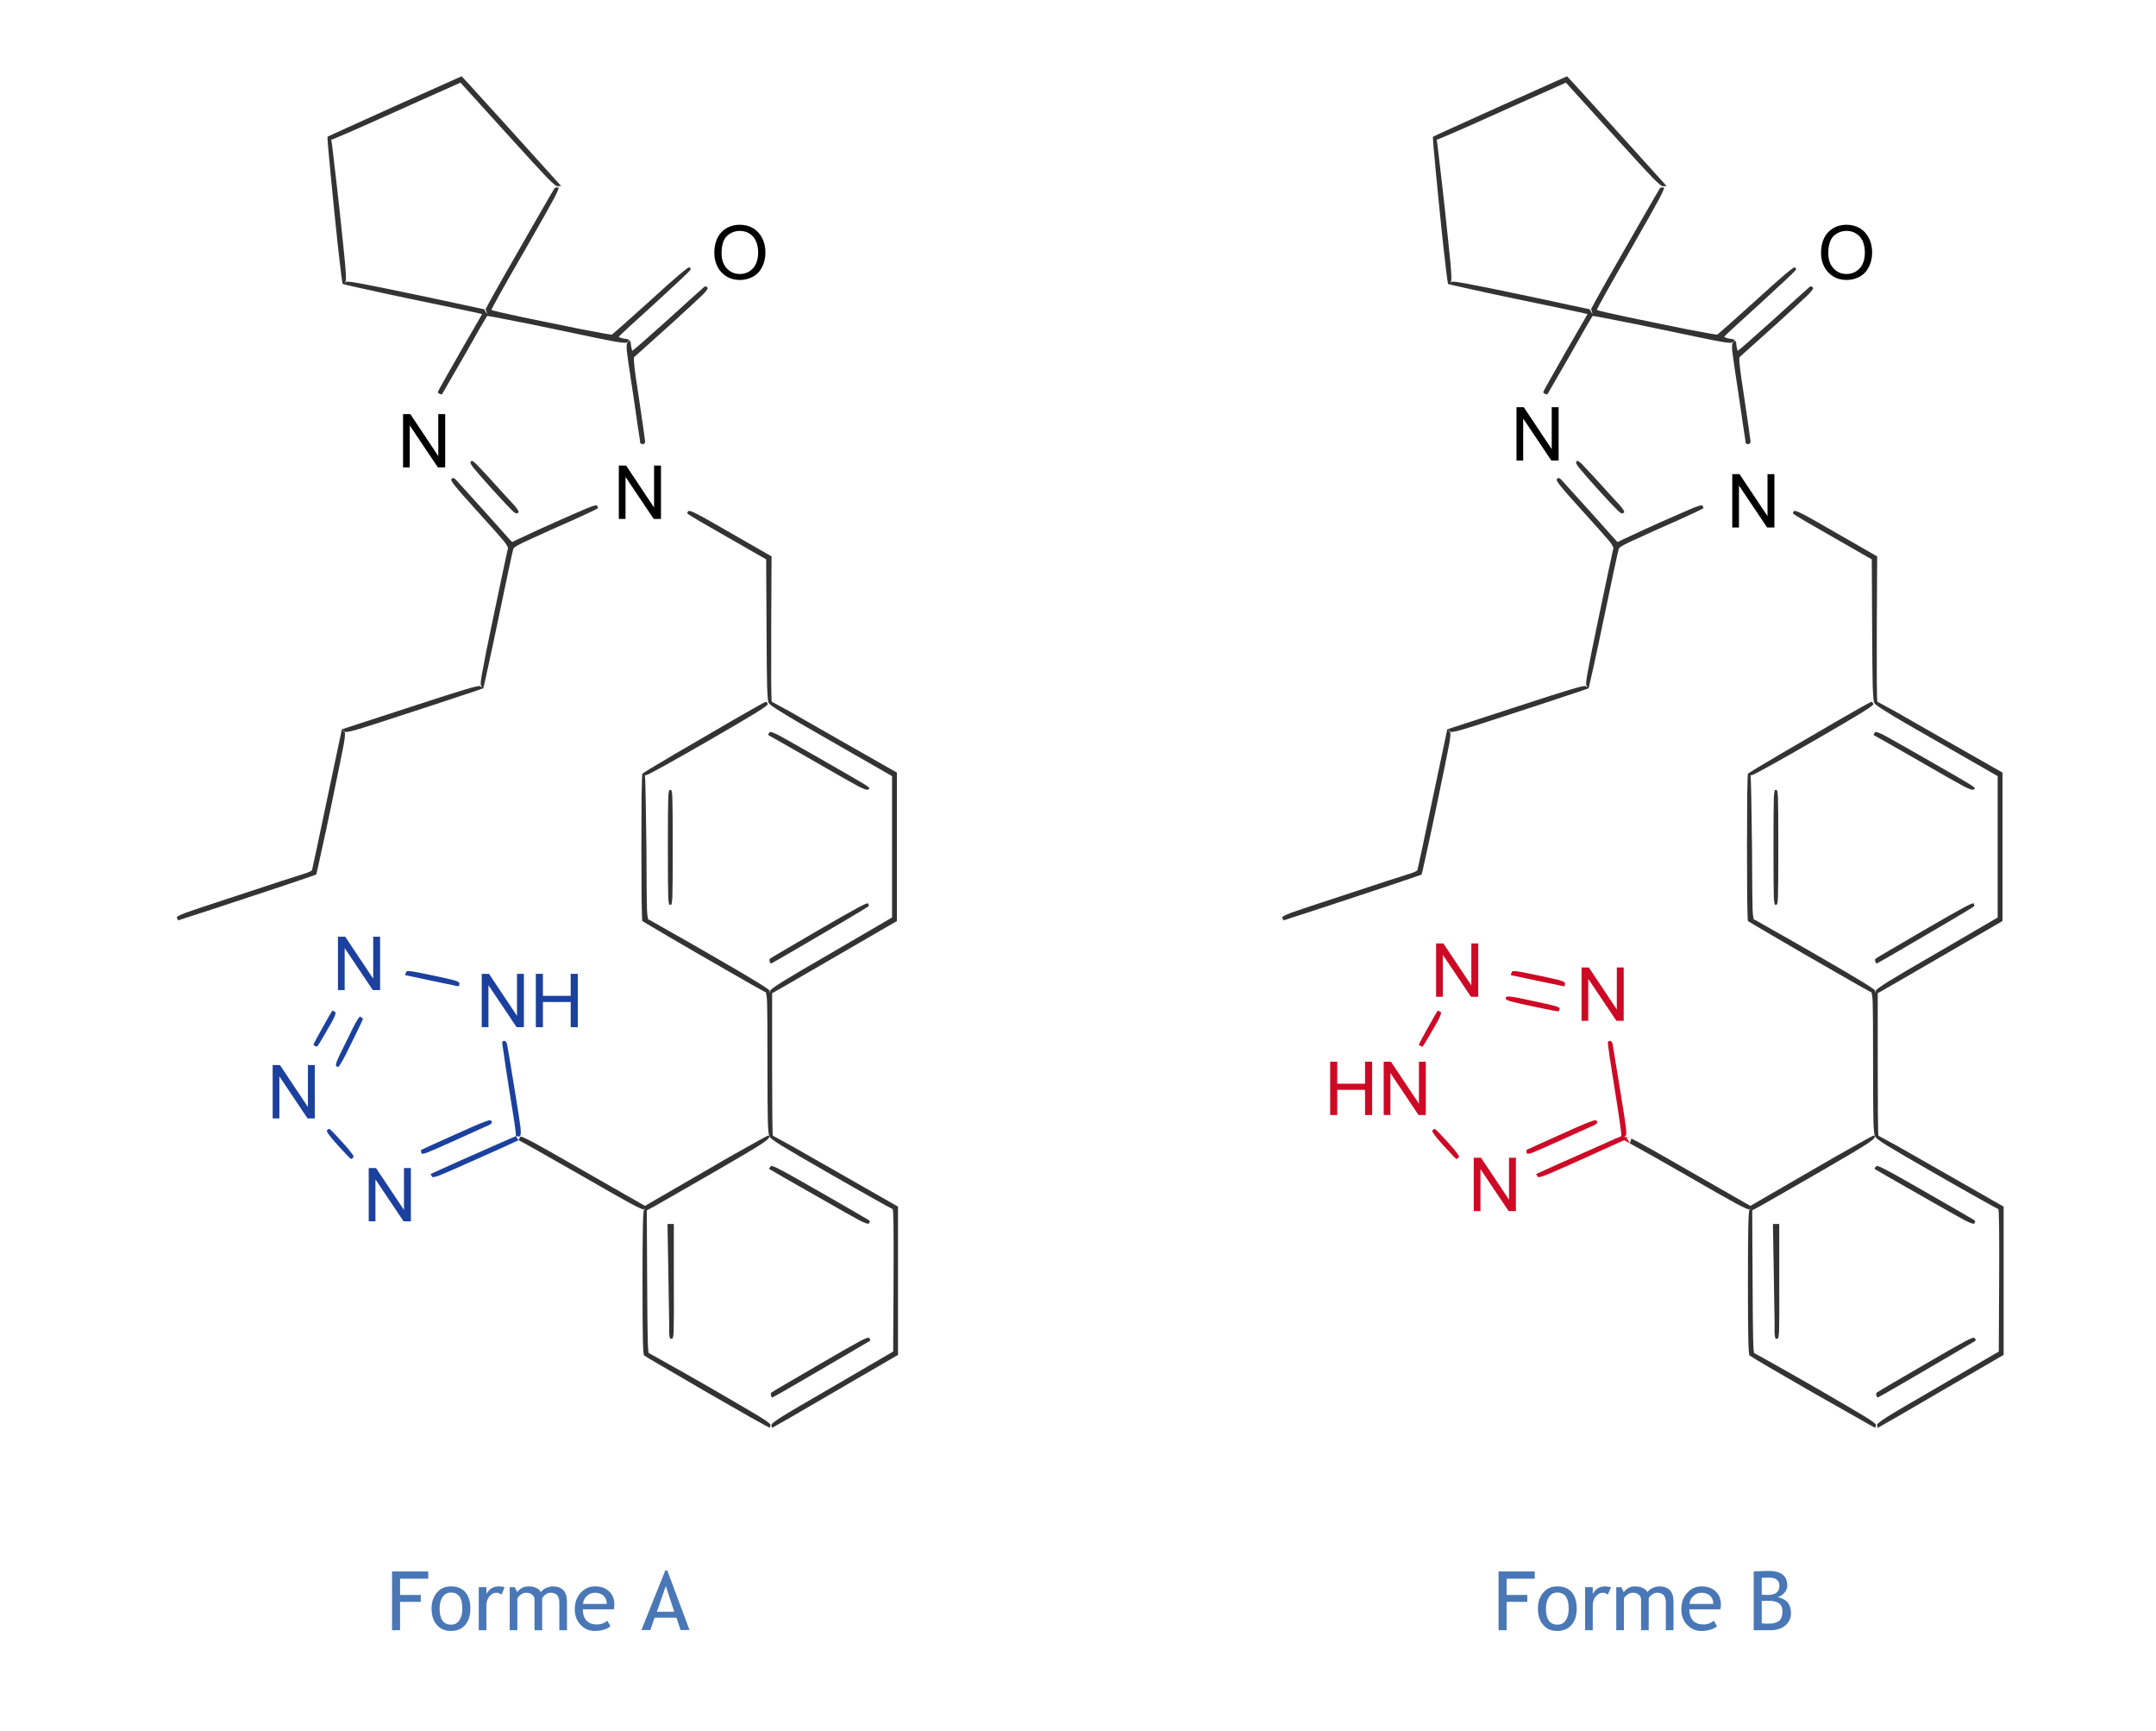 <?xml version="1.0" encoding="UTF-8" standalone="no"?>
<svg
   xmlns:dc="http://purl.org/dc/elements/1.1/"
   xmlns:cc="http://creativecommons.org/ns#"
   xmlns:rdf="http://www.w3.org/1999/02/22-rdf-syntax-ns#"
   xmlns:svg="http://www.w3.org/2000/svg"
   xmlns="http://www.w3.org/2000/svg"
   xmlns:xlink="http://www.w3.org/1999/xlink"
   xmlns:sodipodi="http://sodipodi.sourceforge.net/DTD/sodipodi-0.dtd"
   xmlns:inkscape="http://www.inkscape.org/namespaces/inkscape"
   height="464"
   width="578"
   version="1.1"
   id="svg227"
   sodipodi:docname="CG6_08.svg"
   inkscape:version="1.0.1 (3bc2e813f5, 2020-09-07)">
  <sodipodi:namedview
     pagecolor="#ffffff"
     bordercolor="#666666"
     borderopacity="1"
     objecttolerance="10"
     gridtolerance="10"
     guidetolerance="10"
     inkscape:pageopacity="0"
     inkscape:pageshadow="2"
     inkscape:window-width="2560"
     inkscape:window-height="1370"
     id="namedview229"
     showgrid="false"
     inkscape:zoom="1.7801724"
     inkscape:cx="71.324454"
     inkscape:cy="232"
     inkscape:window-x="1920"
     inkscape:window-y="0"
     inkscape:window-maximized="1"
     inkscape:current-layer="svg227"
     inkscape:document-rotation="0"
     inkscape:pagecheckerboard="true" />
  <path
     d="m 437,306.5 q -1.55,-0.85 -1.6,-0.85 -0.2,0.1 -3.45,1.55 -3.25,1.5 -8.05,3.65 -7.55,3.4 -9.6,4.2 -2.1,0.8 -2.1,0.3 -0.4,-0.55 -0.35,-0.65 0.5,-0.25 5.95,-2.7 5.5,-2.45 10.95,-4.85 5.45,-2.45 5.95,-2.6 0.05,-0.15 -0.45,-3.7 -0.5,-3.5 -1.35,-8.8 -0.85,-5.3 -1.4,-8.9 -0.5,-3.6 -0.45,-3.85 0.75,-0.75 1.25,0.45 0.1,0.45 0.65,3.95 0.6,3.55 1.4,8.55 1.3,7.9 1.55,10.05 0.25,2.2 -0.15,2.2 -0.75,0.55 0.15,0.2 l 1.1,1.8"
     fill="#ce0925"
     fill-rule="evenodd"
     stroke="none"
     id="path1270" />
  <path
     d="m 435.9,304.7 1.1,1.8"
     fill="none"
     stroke="#000000"
     stroke-linecap="round"
     stroke-linejoin="round"
     stroke-opacity="0"
     stroke-width="1"
     id="path1272" />
  <path
     d="m 437.35,305.2 q 2.65,1.25 15.55,8.7 l 16.35,9.35 16.4,-9.5 q 6.95,-4.05 11.65,-6.65 4.7,-2.65 5,-2.7 1.1,0.3 -1.5,2.05 -2.6,1.75 -12.5,7.45 -6.05,3.5 -10.7,6.15 -4.65,2.65 -5.7,3.25 l -2.15,1.15 0.1,19.1 q 0.05,11.55 0.15,15.5 0.1,3.95 0.35,3.7 0.35,0.15 5.05,2.8 4.65,2.6 11.45,6.5 9.95,5.75 13.15,7.7 3.15,1.95 2.9,2.25 -0.05,0.7 -0.25,0.7 -0.3,-0.1 -5,-2.8 -4.75,-2.65 -11.75,-6.65 -6.95,-4.05 -11.75,-6.8 -4.75,-2.8 -5.1,-3.1 -0.25,0 -0.35,-4.25 -0.1,-4.3 -0.1,-15.25 0,-10.95 0.1,-15.25 0.1,-4.3 0.35,-4.35 0.5,-0.55 -0.1,-0.1 -0.1,0.3 -3.75,-1.65 -3.6,-1.95 -13.2,-7.5 -10.45,-6 -15.05,-8.5 l 0.4,-1.3"
     fill="#333333"
     fill-rule="evenodd"
     stroke="none"
     id="path1264" />
  <path
     d="m 436.95,306.5 0.4,-1.3"
     fill="none"
     stroke="#000000"
     stroke-linecap="round"
     stroke-linejoin="round"
     stroke-opacity="0"
     stroke-width="1"
     id="path1266" />
  <path
     d="m 435.9,304.7 q 0.2,-0.1 1.45,0.5 l -1.45,-0.5"
     fill="#333333"
     fill-rule="evenodd"
     stroke="none"
     id="path1258" />
  <path
     d="m 437.35,305.2 -1.45,-0.5"
     fill="none"
     stroke="#000000"
     stroke-linecap="round"
     stroke-linejoin="round"
     stroke-opacity="0"
     stroke-width="1"
     id="path1260" />
  <path
     d="m 435.9,304.5 v 0.4 -0.4"
     fill="#333333"
     fill-rule="evenodd"
     stroke="none"
     id="use8" />
  <path
     d="m 503.25,382.05 q -0.35,-0.3 2.7,-2.25 3.1,-1.95 13.6,-8 l 16.3,-9.5 0.1,-19.1 q 0.1,-19.25 -0.25,-19.1 -0.3,-0.1 -4.95,-2.7 -4.65,-2.6 -11.45,-6.5 -10.3,-5.9 -13.45,-7.85 -3.15,-1.95 -3.15,-2.45 -0.35,-0.35 -0.45,-4.05 -0.1,-3.75 -0.1,-15.65 0,-13.15 -0.1,-16.25 -0.15,-3.05 -0.6,-2.75 -2.15,-1.15 -9.95,-5.65 -7.8,-4.45 -15.05,-8.7 -7.25,-4.25 -7.85,-4.65 -0.1,-0.35 -0.2,-5.95 -0.05,-5.6 -0.05,-13.8 0,-8.2 0.05,-13.8 0.1,-5.6 0.2,-5.95 0.7,-0.55 8.5,-5.15 7.85,-4.6 15.7,-9.15 7.9,-4.55 8.85,-4.95 0.4,-0.05 0.55,0.55 0.3,0.25 -2.95,2.25 -3.2,2 -12.9,7.6 -6.75,3.9 -11.45,6.5 -4.7,2.6 -5.15,2.7 -0.65,0.05 -0.45,0.35 0.1,0.35 0.2,5.75 0.1,5.45 0.2,13.45 0.05,13.55 0.15,16.55 0.15,3.05 0.6,2.7 0.5,0.25 5.1,2.9 4.65,2.6 11.3,6.45 16.55,9.5 15.85,9.7 l 0.15,0.65 0.05,-0.65 q -0.15,-0.3 3.35,-2.5 3.55,-2.2 13,-7.65 l 16.3,-9.5 V 227 208.05 l -16.3,-9.35 q -9.95,-5.65 -13.35,-7.8 -3.45,-2.1 -3.45,-2.55 -0.25,-0.3 -0.4,-4.45 -0.1,-4.15 -0.15,-15.25 l -0.1,-18.7 -10.3,-5.9 q -4.4,-2.5 -7.4,-4.25 -3,-1.8 -3.25,-2 -0.4,-0.35 0.1,-0.75 0.1,-0.4 2.35,0.75 2.25,1.15 9.05,5.1 l 10.9,6.25 -0.1,19.5 q 0,8.25 0,13.75 0.05,5.5 0.15,5.7 0.25,0.1 5.05,2.75 4.75,2.7 11.8,6.75 l 16.7,9.5 v 19.9 19.9 l -12.5,7.25 q -5.35,3.1 -10.1,5.85 -4.7,2.75 -6.65,3.85 l -4.2,2.4 v 19.15 q 0,8.1 0.05,13.45 0.05,5.4 0.15,5.6 0.25,0.1 5.05,2.75 4.75,2.7 11.85,6.75 l 16.65,9.5 v 19.9 19.85 l -16.7,9.7 q -7.05,4.1 -11.85,6.9 -4.8,2.75 -5.1,2.9 -0.25,0.05 -0.25,-0.65"
     fill="#333333"
     fill-rule="evenodd"
     stroke="none"
     id="use10" />
  <path
     d="m 503.05,374.1 q -0.15,-0.5 0.1,-0.8 0.25,-0.2 3.9,-2.35 3.7,-2.15 9.1,-5.3 8.05,-4.7 10.6,-6.05 2.55,-1.35 2.6,-0.9 0.5,0.45 0.2,0.75 -0.65,0.4 -6.9,4.05 -6.25,3.65 -12.5,7.3 -6.2,3.6 -6.8,3.85 -0.1,-0.05 -0.3,-0.55"
     fill="#333333"
     fill-rule="evenodd"
     stroke="none"
     id="use12" />
  <path
     d="m 475.75,354.85 q 0,-1.8 -0.1,-6.15 -0.05,-4.35 -0.15,-9.2 l -0.2,-11.4 h 0.85 0.85 v 15.35 q 0.05,10.9 -0.05,13.35 -0.1,2.45 -0.55,2 -0.8,0.85 -0.65,-3.95"
     fill="#333333"
     fill-rule="evenodd"
     stroke="none"
     id="use14" />
  <path
     d="m 515.8,320.95 q -5.55,-3.15 -9.3,-5.3 -3.75,-2.15 -3.95,-2.3 -0.05,-0.15 0.4,-0.65 0.05,-0.5 2.4,0.75 2.4,1.2 10.65,5.95 5.35,3.05 9.05,5.2 3.7,2.15 4.1,2.4 0.65,0.35 0.15,0.9 0,0.5 -2.5,-0.75 -2.45,-1.3 -11,-6.2"
     fill="#333333"
     fill-rule="evenodd"
     stroke="none"
     id="use16" />
  <path
     d="m 386.95,307.05 q -3.45,-3.8 -2.9,-4.05 0.3,-0.35 0.6,-0.4 0.5,0.3 3.5,3.6 3.55,3.9 2.9,4.05 -0.35,0.4 -0.6,0.45 -0.5,-0.35 -3.5,-3.65"
     fill="#ce0925"
     fill-rule="evenodd"
     stroke="none"
     id="use18" />
  <path
     d="m 409.3,309 q -0.15,-0.55 -0.05,-0.75 0.9,-0.45 9.25,-4.2 5.4,-2.45 7.4,-3.2 2,-0.8 2.05,-0.45 1,0.7 -1.55,1.65 -2.35,1.1 -9.4,4.25 -5,2.25 -6.35,2.75 -1.4,0.5 -1.35,-0.05"
     fill="#ce0925"
     fill-rule="evenodd"
     stroke="none"
     id="use20" />
  <path
     d="m 380.8,280.4 q -0.35,-0.2 -0.4,-0.45 0.3,-0.7 2.4,-4.45 2.1,-3.8 2.65,-4.6 0.15,-0.05 0.6,0.35 1.05,-0.15 -2,4.9 -2.3,4.05 -2.7,4.4 -0.15,0 -0.55,-0.15"
     fill="#ce0925"
     fill-rule="evenodd"
     stroke="none"
     id="use22" />
  <path
     d="m 410.55,269.7 q -4.3,-0.9 -5.65,-1.3 -1.35,-0.4 -1.2,-0.75 -0.2,-0.65 1.15,-0.5 1.35,0.1 6.75,1.3 4.05,0.85 5.35,1.25 1.25,0.35 1.15,0.7 -0.05,0.6 -0.35,0.7 -0.9,-0.05 -7.2,-1.4"
     fill="#ce0925"
     fill-rule="evenodd"
     stroke="none"
     id="use24" />
  <path
     d="m 412.1,262.9 q -6.35,-1.35 -7.05,-1.5 -0.05,-0.15 0.2,-0.7 -0.05,-0.5 1.15,-0.35 1.2,0.1 6.1,1.15 4.8,1 6,1.4 1.2,0.35 1.05,0.85 -0.05,0.65 -0.25,0.65 -0.85,-0.15 -7.2,-1.5"
     fill="#ce0925"
     fill-rule="evenodd"
     stroke="none"
     id="use26" />
  <path
     d="m 502.75,257.75 q -0.15,-0.5 0.05,-0.75 0.25,-0.2 4,-2.4 3.7,-2.2 9.15,-5.35 7.3,-4.25 10.2,-5.8 2.95,-1.6 2.95,-1.25 0.25,0.4 0.2,0.7 -0.5,0.4 -6.75,4.1 -6.25,3.7 -12.55,7.35 -6.25,3.65 -6.9,3.95 -0.15,-0.05 -0.35,-0.55"
     fill="#333333"
     fill-rule="evenodd"
     stroke="none"
     id="use28" />
  <path
     d="m 343.8,246.05 q -0.5,-0.3 2.4,-1.4 2.9,-1.05 13.65,-4.55 6.9,-2.25 12,-3.95 5.1,-1.65 6.1,-1.95 1.75,-0.55 2.05,-0.95 0.1,-0.35 1.25,-5.75 1.15,-5.35 2.8,-13.3 l 3.95,-18.7 18.25,-5.95 q 11,-3.6 14.9,-4.75 3.85,-1.15 3.95,-0.85 0.75,0.55 0.2,-0.25 -0.3,-0.1 0.4,-3.8 0.65,-3.75 2.85,-14.2 1.55,-7.4 2.65,-12.6 1.1,-5.2 1.25,-5.8 0.4,-0.45 -0.9,-2.1 -1.3,-1.6 -6.75,-7.6 -5.1,-5.6 -6.45,-7.35 -1.4,-1.7 -0.9,-1.85 0.4,-0.7 1.4,0.5 1.75,1.9 7.2,7.95 5.45,6.05 6.8,7.6 0.8,0.95 0.95,0.8 0.15,-0.15 3.35,-1.6 3.15,-1.5 7.85,-3.6 6.55,-2.9 8.95,-3.9 2.4,-0.95 2.45,-0.6 0.25,0.4 0.3,0.65 -0.6,0.45 -6.7,3.2 -2.9,1.3 -6.1,2.7 -3.15,1.45 -5.15,2.35 -4.8,2.1 -4.8,2.75 -0.15,0.5 -1.3,5.85 -1.15,5.4 -2.75,13.1 -1.6,7.7 -2.75,12.9 -1.15,5.15 -1.25,5.45 -0.25,0.15 -5.45,1.85 -5.2,1.75 -12.9,4.25 -12.6,4.15 -15.75,5.05 -3.15,0.9 -3.15,0.35 -0.9,-0.85 -0.05,0.15 0.5,-0.05 -0.05,3.15 -0.6,3.25 -3.3,16.2 -1.65,7.95 -2.85,13.3 -1.15,5.35 -1.3,5.65 -0.75,0.3 -9.55,3.25 -8.85,2.95 -17.7,5.85 -8.85,2.9 -9.7,3.15 -0.15,-0.1 -0.35,-0.65"
     fill="#333333"
     fill-rule="evenodd"
     stroke="none"
     id="use30" />
  <path
     d="m 475.45,227.15 q 0,-10.9 0.1,-13.35 0.1,-2.45 0.55,-2 0.45,-0.45 0.55,2 0.1,2.45 0.1,13.35 0,10.9 -0.1,13.35 -0.1,2.45 -0.55,2 -0.45,0.45 -0.55,-2 -0.1,-2.45 -0.1,-13.35"
     fill="#333333"
     fill-rule="evenodd"
     stroke="none"
     id="use32" />
  <path
     d="m 515.65,204.65 q -5.5,-3.15 -9.25,-5.3 -3.75,-2.1 -4,-2.25 -0.25,-0.15 0.2,-0.7 0.05,-0.55 2.35,0.6 2.25,1.2 10.9,6.15 11.05,6.3 12.65,7.35 1.55,1 0.55,1.1 -0.05,0.45 -2.55,-0.8 -2.45,-1.3 -10.85,-6.15"
     fill="#333333"
     fill-rule="evenodd"
     stroke="none"
     id="use34" />
  <path
     d="m 428.35,131.15 q -4,-4.45 -5.05,-5.8 -1.1,-1.4 -0.65,-1.55 0.05,-0.75 1.45,0.6 1.4,1.4 8.6,9.35 3.7,3.8 2.4,3.75 -0.2,0.5 -1.4,-0.65 -1.2,-1.15 -5.35,-5.7"
     fill="#333333"
     fill-rule="evenodd"
     stroke="none"
     id="use36" />
  <path
     d="m 468,118.75 q 0,-0.3 -0.6,-4.05 -0.55,-3.75 -1.35,-9.25 -1.4,-9.1 -1.65,-11.3 -0.2,-2.25 0.25,-2.35 0.9,-1.05 -0.05,-0.15 0.05,0.5 -3.15,-0.05 -3.2,-0.55 -15.9,-3.25 -7.8,-1.65 -13.05,-2.65 -5.3,-1.05 -5.55,-1 -0.15,0.2 -1.9,3.2 -1.7,3 -4.2,7.4 -5.45,9.45 -6,10.4 -0.7,0.05 -1.15,-0.55 0.05,-0.25 1.75,-3.25 1.7,-3 4.2,-7.4 l 5.95,-10.3 -1.65,-0.4 q -0.9,-0.2 -6.15,-1.3 -5.3,-1.1 -12.5,-2.6 -7.15,-1.5 -12,-2.6 -4.85,-1.05 -5.1,-1.2 -0.25,-1 -1.3,-10.45 -1,-9.4 -1.9,-18.8 -0.9,-9.35 -0.85,-10.2 0.35,-0.2 5.45,-2.5 5.15,-2.35 12.7,-5.75 l 17.8,-7.95 1.6,1.7 q 1.4,1.55 9.05,9.95 7.65,8.45 15.4,17.05 l 0.65,0.75 h -0.95 q -0.35,0.25 -2.9,-2.35 Q 440.4,44.9 432.35,36 L 419.8,22.15 416.35,23.7 q -1.6,0.7 -6.4,2.85 -4.85,2.15 -10.6,4.75 -5.75,2.6 -9.7,4.3 -3.95,1.7 -4.3,1.8 -0.3,0 -0.15,0.3 0.1,0.35 0.7,5.65 0.65,5.35 1.5,13.15 1.1,10.3 1.5,14.55 0.35,4.25 0.1,4.35 -0.45,0.6 0.15,0.15 0.1,-0.25 4.15,0.5 4.1,0.75 14.55,2.95 7.7,1.6 12.9,2.75 5.15,1.1 5.4,1.15 0.1,0.15 0.45,0.75 0.65,1.25 -0.05,-0.8 0.3,-0.7 4.65,-8.4 4.4,-7.7 8.85,-15.45 4.45,-7.75 5,-8.6 0.3,-0.2 0.9,-0.15 0.6,-0.25 -1.05,2.9 -1.65,3.1 -7.6,13.5 -4,6.9 -6.6,11.55 -2.6,4.65 -2.6,4.9 0.75,0.3 8.45,1.95 7.7,1.6 15.4,3.15 7.7,1.5 8.45,1.5 1.25,-1 10.35,-9.2 9.9,-9.05 10.4,-8.85 0.4,0.25 0.35,0.65 -0.9,1.1 -9.6,9.05 -8.75,7.9 -9.65,8.9 0.05,0.25 1.45,0.55 1.85,0 1.8,1.7 0.2,1.3 0.35,1.55 0.9,-0.6 9.15,-8 8.25,-7.5 9.75,-8.8 0.75,-0.85 1.2,-0.2 0.55,0.15 -1.15,1.9 -1.75,1.7 -8.1,7.5 -9,8.1 -10.25,9.2 -0.3,0 -0.05,2.25 0.2,2.2 1.25,8.9 0.7,4.55 1.15,7.85 0.45,3.25 0.5,3.65 0,0.75 -0.65,0.75 -0.6,-0.05 -0.65,-0.3"
     fill="#333333"
     fill-rule="evenodd"
     stroke="none"
     id="use38" />
  <path
     d="m 139,305.65 q -0.2,0.1 -3.45,1.6 -3.25,1.45 -8.05,3.6 -7.55,3.4 -9.6,4.2 -2.1,0.8 -2.1,0.3 -0.4,-0.55 -0.35,-0.65 0.5,-0.25 5.95,-2.7 5.5,-2.45 10.95,-4.85 5.45,-2.4 5.95,-2.6 l 0.7,1.1"
     fill="#1b409e"
     fill-rule="evenodd"
     stroke="none"
     id="path1220" />
  <path
     d="m 139,305.65 -0.7,-1.1"
     fill="none"
     stroke="#000000"
     stroke-linecap="round"
     stroke-linejoin="round"
     stroke-opacity="0"
     stroke-width="1"
     id="path1222" />
  <path
     d="m 138.3,304.55 q 0.1,-0.15 -0.4,-3.7 -0.55,-3.5 -1.4,-8.8 -0.85,-5.3 -1.35,-8.9 -0.55,-3.6 -0.5,-3.85 0.75,-0.75 1.25,0.45 0.1,0.4 0.7,3.95 0.6,3.55 1.4,8.55 1.3,7.9 1.55,10.05 -0.55,1.15 -0.55,2.55 0,-1.4 0.55,-2.55 0.2,2.2 -0.2,2.2 -0.75,0.55 0.2,0.2 l -1.25,-0.15"
     fill="#1b409e"
     fill-rule="evenodd"
     stroke="none"
     id="path1214" />
  <path
     d="m 138.3,304.55 1.25,0.15"
     fill="none"
     stroke="#000000"
     stroke-linecap="round"
     stroke-linejoin="round"
     stroke-opacity="0"
     stroke-width="1"
     id="path1216" />
  <path
     d="m 139.55,304.7 q 0.2,-0.2 3.95,1.8 3.75,2.05 13.05,7.4 l 16.35,9.35 16.4,-9.5 q 6.9,-4.05 11.65,-6.65 4.7,-2.65 5,-2.7 1.05,0.3 -1.5,2.05 -2.6,1.75 -12.5,7.45 -6.05,3.5 -10.7,6.15 -4.65,2.65 -5.7,3.25 l -2.15,1.15 0.1,19.1 q 0.05,11.55 0.15,15.5 0.1,3.95 0.35,3.7 0.35,0.15 5.05,2.8 4.65,2.6 11.45,6.5 9.95,5.75 13.15,7.7 3.15,1.95 2.9,2.25 -0.05,0.7 -0.25,0.7 -0.3,-0.1 -5.05,-2.75 -4.7,-2.7 -11.7,-6.7 -6.95,-4.05 -11.75,-6.85 -4.75,-2.75 -5.1,-3.05 -0.25,0 -0.35,-4.25 -0.1,-4.3 -0.1,-15.25 0,-10.95 0.1,-15.25 0.1,-4.3 0.35,-4.35 0.5,-0.55 -0.1,-0.1 -0.1,0.3 -3.75,-1.65 -3.6,-1.95 -13.2,-7.5 -7,-4 -11.7,-6.65 -4.7,-2.65 -4.95,-2.7 l 0.55,-0.95"
     fill="#333333"
     fill-rule="evenodd"
     stroke="none"
     id="path1208" />
  <path
     d="M 139.55,304.7 139,305.65"
     fill="none"
     stroke="#000000"
     stroke-linecap="round"
     stroke-linejoin="round"
     stroke-opacity="0"
     stroke-width="1"
     id="path1210" />
  <path
     d="m 206.85,382.05 q -0.35,-0.3 2.7,-2.25 3.1,-1.95 13.6,-8 l 16.3,-9.5 0.1,-19.1 q 0.1,-19.25 -0.25,-19.1 -0.3,-0.1 -4.95,-2.7 -4.65,-2.6 -11.45,-6.5 -10.3,-5.9 -13.45,-7.85 -3.15,-1.95 -3.15,-2.45 -0.35,-0.35 -0.45,-4.05 -0.1,-3.75 -0.1,-15.65 0,-13.15 -0.1,-16.25 -0.15,-3.05 -0.6,-2.75 -2.15,-1.15 -9.95,-5.65 -7.8,-4.45 -15.05,-8.7 -7.25,-4.25 -7.85,-4.65 -0.1,-0.35 -0.2,-5.95 -0.05,-5.6 -0.05,-13.8 0,-8.2 0.05,-13.8 0.1,-5.6 0.2,-5.95 0.7,-0.55 8.5,-5.15 7.85,-4.6 15.7,-9.15 7.9,-4.55 8.85,-4.95 0.4,-0.05 0.55,0.55 0.3,0.25 -2.95,2.25 -3.2,2 -12.9,7.6 -6.75,3.9 -11.45,6.5 -4.7,2.6 -5.15,2.7 -0.65,0.05 -0.45,0.35 0.1,0.35 0.2,5.75 0.1,5.45 0.2,13.45 0.05,13.55 0.15,16.55 0.15,3.05 0.6,2.7 0.5,0.25 5.1,2.9 4.65,2.6 11.3,6.45 16.55,9.5 15.85,9.7 l 0.15,0.65 0.05,-0.65 q -0.15,-0.3 3.35,-2.5 3.55,-2.2 13,-7.65 l 16.3,-9.5 V 227 208.05 l -16.3,-9.35 q -9.95,-5.65 -13.35,-7.8 -3.45,-2.1 -3.45,-2.55 -0.25,-0.3 -0.4,-4.45 -0.1,-4.15 -0.15,-15.25 l -0.1,-18.7 -10.3,-5.9 q -4.4,-2.5 -7.4,-4.25 -3,-1.8 -3.25,-2 -0.4,-0.35 0.1,-0.75 0.1,-0.4 2.35,0.75 2.25,1.15 9.05,5.1 l 10.9,6.25 -0.1,19.5 q 0,8.25 0,13.75 0.05,5.5 0.15,5.7 0.25,0.1 5.05,2.75 4.75,2.7 11.8,6.75 l 16.7,9.5 v 19.9 19.9 l -12.5,7.25 q -5.35,3.1 -10.1,5.85 -4.7,2.75 -6.65,3.85 l -4.2,2.4 v 19.15 q 0,8.1 0.05,13.45 0.05,5.4 0.15,5.6 0.25,0.1 5.05,2.75 4.75,2.7 11.85,6.75 l 16.65,9.5 v 19.9 19.85 l -16.7,9.7 q -7.05,4.1 -11.85,6.9 -4.8,2.75 -5.1,2.9 -0.25,0.05 -0.25,-0.65"
     fill="#333333"
     fill-rule="evenodd"
     stroke="none"
     id="use46" />
  <path
     d="m 206.7,374.1 q -0.15,-0.5 0.1,-0.8 0.25,-0.2 3.9,-2.35 3.7,-2.15 9.1,-5.3 8.05,-4.7 10.6,-6.05 2.55,-1.35 2.6,-0.9 0.5,0.45 0.2,0.75 -0.65,0.4 -6.9,4.05 -6.25,3.65 -12.5,7.3 -6.2,3.6 -6.8,3.85 -0.1,-0.05 -0.3,-0.55"
     fill="#333333"
     fill-rule="evenodd"
     stroke="none"
     id="use48" />
  <path
     d="m 179.4,354.85 q 0,-1.8 -0.1,-6.15 -0.05,-4.35 -0.15,-9.2 l -0.2,-11.4 h 0.85 0.85 v 15.35 q 0.05,10.9 -0.05,13.35 -0.1,2.45 -0.55,2 -0.8,0.85 -0.65,-3.95"
     fill="#333333"
     fill-rule="evenodd"
     stroke="none"
     id="use50" />
  <path
     d="m 219.45,320.95 q -5.55,-3.15 -9.3,-5.3 -3.75,-2.15 -3.95,-2.3 -0.05,-0.15 0.4,-0.65 0.05,-0.5 2.4,0.75 2.4,1.2 10.65,5.95 5.35,3.05 9.05,5.2 3.7,2.15 4.1,2.4 0.65,0.35 0.15,0.9 0,0.5 -2.5,-0.75 -2.45,-1.3 -11,-6.2"
     fill="#333333"
     fill-rule="evenodd"
     stroke="none"
     id="use52" />
  <path
     d="m 90.6,307.05 q -3.45,-3.8 -2.9,-4.05 0.3,-0.35 0.6,-0.4 0.5,0.3 3.5,3.6 3.55,3.9 2.9,4.05 -0.35,0.4 -0.6,0.45 -0.5,-0.35 -3.5,-3.65"
     fill="#1b409e"
     fill-rule="evenodd"
     stroke="none"
     id="use54" />
  <path
     d="m 112.95,309 q -0.15,-0.55 -0.05,-0.75 0.9,-0.45 9.25,-4.2 5.4,-2.45 7.4,-3.2 2,-0.8 2.05,-0.45 1,0.7 -1.55,1.65 -2.35,1.1 -9.4,4.25 -5,2.25 -6.35,2.75 -1.4,0.5 -1.35,-0.05"
     fill="#1b409e"
     fill-rule="evenodd"
     stroke="none"
     id="use56" />
  <path
     d="m 84.45,280.4 q -0.35,-0.2 -0.4,-0.45 0.3,-0.7 2.4,-4.45 2.1,-3.8 2.65,-4.6 0.15,-0.05 0.6,0.35 1.05,-0.15 -2,4.9 -2.3,4.05 -2.7,4.4 -0.15,0 -0.55,-0.15"
     fill="#1b409e"
     fill-rule="evenodd"
     stroke="none"
     id="use58" />
  <path
     d="m 94.15,279.75 q -3.5,7.25 -3.7,6.15 -0.65,0.05 -0.2,-1.25 0.45,-1.25 2.95,-6.2 3.25,-6.85 3.5,-5.8 0.55,0.2 0.6,0.5 -0.3,0.85 -3.15,6.6"
     fill="#1b409e"
     fill-rule="evenodd"
     stroke="none"
     id="use60" />
  <path
     d="m 115.7,262.9 q -6.35,-1.35 -7.05,-1.5 -0.05,-0.15 0.2,-0.7 -0.05,-0.5 1.15,-0.35 1.2,0.1 6.1,1.15 4.8,1 6,1.4 1.2,0.35 1.05,0.85 -0.05,0.65 -0.25,0.65 -0.85,-0.15 -7.2,-1.5"
     fill="#1b409e"
     fill-rule="evenodd"
     stroke="none"
     id="use62" />
  <path
     d="m 206.35,257.75 q -0.15,-0.5 0.05,-0.75 0.25,-0.2 4,-2.4 3.7,-2.2 9.15,-5.35 7.3,-4.25 10.2,-5.8 2.95,-1.6 2.95,-1.25 0.3,0.4 0.2,0.7 -0.5,0.4 -6.75,4.1 -6.25,3.7 -12.55,7.35 -6.25,3.65 -6.9,3.95 -0.15,-0.05 -0.35,-0.55"
     fill="#333333"
     fill-rule="evenodd"
     stroke="none"
     id="use64" />
  <path
     d="m 47.45,246.05 q -0.5,-0.3 2.4,-1.4 2.9,-1.05 13.65,-4.55 6.9,-2.25 12,-3.95 5.1,-1.65 6.1,-1.95 1.75,-0.55 2.05,-0.95 0.1,-0.35 1.25,-5.75 1.15,-5.35 2.8,-13.3 l 3.95,-18.7 18.25,-5.95 q 11,-3.6 14.9,-4.75 3.85,-1.15 3.95,-0.85 0.75,0.55 0.2,-0.25 -0.3,-0.1 0.4,-3.8 0.65,-3.75 2.85,-14.2 1.55,-7.4 2.65,-12.6 1.1,-5.2 1.25,-5.8 0.4,-0.45 -0.9,-2.1 -1.3,-1.6 -6.75,-7.6 -5.1,-5.6 -6.45,-7.35 -1.4,-1.7 -0.9,-1.85 0.4,-0.7 1.4,0.5 1.75,1.9 7.2,7.95 5.45,6.05 6.8,7.6 0.8,0.95 0.95,0.8 0.15,-0.15 3.35,-1.6 3.15,-1.5 7.85,-3.6 6.55,-2.9 8.95,-3.9 2.4,-0.95 2.45,-0.6 0.25,0.4 0.3,0.65 -0.6,0.45 -6.7,3.2 -2.9,1.3 -6.1,2.7 -3.15,1.45 -5.15,2.35 -4.8,2.1 -4.8,2.75 -0.15,0.5 -1.3,5.85 -1.15,5.4 -2.75,13.1 -1.6,7.7 -2.75,12.9 -1.1,5.15 -1.25,5.45 -0.25,0.15 -5.45,1.85 -5.2,1.75 -12.9,4.25 -12.6,4.15 -15.75,5.05 -3.15,0.9 -3.15,0.35 -0.9,-0.85 -0.05,0.15 0.5,-0.05 -0.05,3.15 -0.6,3.25 -3.3,16.2 -1.65,7.95 -2.85,13.3 -1.15,5.35 -1.3,5.65 -0.75,0.3 -9.55,3.25 -8.85,2.95 -17.7,5.85 -8.85,2.9 -9.7,3.15 -0.15,-0.1 -0.35,-0.65"
     fill="#333333"
     fill-rule="evenodd"
     stroke="none"
     id="use66" />
  <path
     d="m 179.05,227.15 q 0,-10.9 0.1,-13.35 0.1,-2.45 0.55,-2 0.45,-0.45 0.55,2 0.1,2.45 0.1,13.35 0,10.9 -0.1,13.35 -0.1,2.45 -0.55,2 -0.45,0.45 -0.55,-2 -0.1,-2.45 -0.1,-13.35"
     fill="#333333"
     fill-rule="evenodd"
     stroke="none"
     id="use68" />
  <path
     d="m 219.3,204.65 q -5.5,-3.15 -9.25,-5.3 -3.75,-2.1 -4,-2.25 -0.25,-0.15 0.2,-0.7 0.05,-0.55 2.35,0.6 2.25,1.2 10.9,6.15 11.05,6.3 12.65,7.35 1.55,1 0.55,1.1 -0.05,0.45 -2.55,-0.8 -2.45,-1.3 -10.85,-6.15"
     fill="#333333"
     fill-rule="evenodd"
     stroke="none"
     id="use70" />
  <path
     d="m 131.95,131.15 q -4,-4.45 -5.05,-5.8 -1.1,-1.4 -0.65,-1.55 0.05,-0.75 1.45,0.6 1.4,1.4 8.6,9.35 3.7,3.8 2.4,3.75 -0.2,0.5 -1.4,-0.65 -1.2,-1.15 -5.35,-5.7"
     fill="#333333"
     fill-rule="evenodd"
     stroke="none"
     id="use72" />
  <path
     d="m 171.65,118.75 q 0,-0.3 -0.6,-4.05 -0.55,-3.75 -1.35,-9.25 -1.4,-9.1 -1.65,-11.3 -0.2,-2.25 0.25,-2.35 0.9,-1.05 -0.05,-0.15 0.05,0.5 -3.15,-0.05 -3.2,-0.55 -15.9,-3.25 -7.8,-1.65 -13.05,-2.65 -5.3,-1.05 -5.55,-1 -0.15,0.2 -1.9,3.2 -1.7,3 -4.2,7.4 -5.45,9.45 -6,10.4 -0.7,0.05 -1.15,-0.55 0.05,-0.25 1.75,-3.25 1.7,-3 4.2,-7.4 l 5.95,-10.3 -1.65,-0.4 q -0.9,-0.2 -6.15,-1.3 -5.3,-1.1 -12.5,-2.6 -7.15,-1.5 -12,-2.6 -4.85,-1.05 -5.1,-1.2 -0.25,-1 -1.3,-10.45 -1,-9.4 -1.9,-18.8 -0.9,-9.35 -0.85,-10.2 0.35,-0.2 5.45,-2.5 5.15,-2.35 12.7,-5.75 l 17.8,-7.95 1.6,1.7 q 1.4,1.55 9.05,9.95 7.65,8.45 15.4,17.05 l 0.65,0.75 h -0.95 q -0.35,0.25 -2.9,-2.35 Q 144.05,44.9 136,36 L 123.45,22.15 120,23.7 q -1.6,0.7 -6.4,2.85 -4.85,2.15 -10.6,4.75 -5.75,2.6 -9.7,4.3 -3.95,1.7 -4.3,1.8 -0.3,0 -0.15,0.3 0.1,0.35 0.7,5.65 0.65,5.35 1.5,13.15 1.1,10.3 1.5,14.55 0.35,4.25 0.1,4.35 -0.45,0.6 0.15,0.15 0.1,-0.25 4.15,0.5 4.1,0.75 14.55,2.95 7.7,1.6 12.9,2.75 5.15,1.1 5.4,1.15 0.1,0.15 0.45,0.75 0.65,1.25 -0.05,-0.8 0.3,-0.7 4.65,-8.4 4.4,-7.7 8.85,-15.45 4.45,-7.75 5,-8.6 0.3,-0.2 0.9,-0.15 0.6,-0.25 -1.05,2.9 -1.65,3.1 -7.6,13.5 -4,6.9 -6.6,11.55 -2.6,4.65 -2.6,4.9 0.75,0.3 8.45,1.95 7.7,1.6 15.4,3.15 7.7,1.5 8.45,1.5 1.25,-1 10.35,-9.2 9.9,-9.05 10.4,-8.85 0.4,0.25 0.35,0.65 -0.9,1.1 -9.6,9.05 -8.75,7.9 -9.65,8.9 0.05,0.25 1.45,0.55 1.85,0 1.8,1.7 0.2,1.3 0.35,1.55 0.9,-0.6 9.15,-8 8.25,-7.5 9.75,-8.8 0.75,-0.85 1.2,-0.2 0.55,0.15 -1.15,1.9 -1.75,1.7 -8.1,7.5 -9,8.1 -10.25,9.2 -0.3,0 -0.05,2.25 0.2,2.2 1.25,8.9 0.7,4.55 1.15,7.85 0.45,3.25 0.5,3.65 0,0.75 -0.65,0.75 -0.6,-0.05 -0.65,-0.3"
     fill="#333333"
     fill-rule="evenodd"
     stroke="none"
     id="use74" />
  <path
     d="m 107.25,423.2 v 4.35 h 5.55 v 1.85 h -5.55 v 7.6 h -2.15 v -15.75 h 9.7 v 1.95 h -7.55"
     fill="#4a77b5"
     fill-rule="evenodd"
     stroke="none"
     id="use76" />
  <path
     d="m 115.7,431.2 q 0,-2.65 1.45,-4.3 1.4,-1.65 3.75,-1.65 2.5,0 3.85,1.55 1.35,1.6 1.35,4.4 0,2.8 -1.4,4.4 -1.4,1.6 -3.8,1.6 -2.45,0 -3.8,-1.65 -1.4,-1.6 -1.4,-4.35 m 2.15,0 q 0,4.3 3.05,4.3 1.45,0.05 2.25,-1.15 0.8,-1.15 0.8,-3.15 0,-4.3 -3.05,-4.3 -1.4,0 -2.2,1.15 -0.85,1.15 -0.85,3.15"
     fill="#4a77b5"
     fill-rule="evenodd"
     stroke="none"
     id="use78" />
  <path
     d="m 134.45,427.45 q -0.7,-0.5 -1.35,-0.5 -1.1,0 -1.9,1 -0.8,1 -0.8,2.45 v 6.6 h -2.05 v -11.55 h 2.05 v 1.85 q 1.1,-2.05 3.3,-2.05 0.55,0 1.6,0.2 l -0.85,2"
     fill="#4a77b5"
     fill-rule="evenodd"
     stroke="none"
     id="use80" />
  <path
     d="m 149.95,437 v -7.3 q 0.05,-2.75 -2.35,-2.75 -0.7,0 -1.35,0.5 -0.65,0.45 -0.9,1 V 437 h -2.05 v -8.2 q 0,-0.85 -0.65,-1.35 -0.6,-0.5 -1.65,-0.5 -0.65,0 -1.35,0.5 -0.65,0.45 -0.95,1.05 v 8.5 h -2.05 V 425.45 H 138 l 0.65,1.35 q 1.2,-1.55 2.95,-1.55 2.5,0 3.45,1.55 0.35,-0.65 1.3,-1.1 0.95,-0.45 1.9,-0.45 1.8,0 2.8,1.05 0.95,1.05 0.95,3 v 7.7 h -2.05"
     fill="#4a77b5"
     fill-rule="evenodd"
     stroke="none"
     id="use82" />
  <path
     d="m 164.55,431.4 h -8.3 q 0,2.05 1.1,3.15 1,0.9 2.5,0.9 1.75,0.05 2.95,-1 l 0.85,1.45 q -0.45,0.5 -1.45,0.85 -1.25,0.45 -2.75,0.45 -2.15,0 -3.65,-1.5 -1.7,-1.6 -1.7,-4.35 0,-2.85 1.75,-4.55 1.5,-1.55 3.65,-1.55 2.45,0 3.85,1.4 1.35,1.3 1.35,3.5 0,0.7 -0.15,1.25 m -4.95,-4.45 q -1.4,0 -2.3,0.9 -0.9,0.85 -1,2.1 h 6.35 q 0.05,-1.25 -0.75,-2.1 -0.85,-0.85 -2.3,-0.9"
     fill="#4a77b5"
     fill-rule="evenodd"
     stroke="none"
     id="use84" />
  <path
     d="m 182.45,436.95 -1.1,-3.3 h -5.85 l -1.15,3.3 h -2.4 l 6.4,-15.95 h 0.55 l 5.95,15.95 h -2.4 m -3.95,-11.8 -2.4,6.9 h 4.65 l -2.25,-6.9"
     fill="#4a77b5"
     fill-rule="evenodd"
     stroke="none"
     id="use86" />
  <path
     d="m 403.9,423.2 v 4.35 h 5.55 v 1.85 h -5.55 v 7.6 h -2.15 v -15.75 h 9.7 v 1.95 h -7.55"
     fill="#4a77b5"
     fill-rule="evenodd"
     stroke="none"
     id="use88" />
  <path
     d="m 412.3,431.2 q 0,-2.65 1.45,-4.3 1.4,-1.65 3.75,-1.65 2.5,0 3.85,1.55 1.35,1.6 1.35,4.4 0,2.8 -1.4,4.4 -1.4,1.6 -3.8,1.6 -2.45,0 -3.8,-1.65 -1.4,-1.6 -1.4,-4.35 m 2.15,0 q 0,4.3 3.05,4.3 1.45,0.05 2.25,-1.15 0.8,-1.15 0.8,-3.15 0,-4.3 -3.05,-4.3 -1.4,0 -2.2,1.15 -0.85,1.15 -0.85,3.15"
     fill="#4a77b5"
     fill-rule="evenodd"
     stroke="none"
     id="use90" />
  <path
     d="m 431.05,427.45 q -0.7,-0.5 -1.35,-0.5 -1.1,0 -1.9,1 -0.8,1 -0.8,2.45 v 6.6 h -2.05 V 425.45 H 427 v 1.85 q 1.1,-2.05 3.3,-2.05 0.55,0 1.6,0.2 l -0.85,2"
     fill="#4a77b5"
     fill-rule="evenodd"
     stroke="none"
     id="use92" />
  <path
     d="m 446.6,437 v -7.3 q 0.05,-2.75 -2.35,-2.75 -0.7,0 -1.35,0.5 -0.65,0.45 -0.9,1 V 437 h -2.05 v -8.2 q 0,-0.85 -0.65,-1.35 -0.6,-0.5 -1.65,-0.5 -0.65,0 -1.35,0.5 -0.65,0.45 -0.95,1.05 v 8.5 h -2.05 v -11.55 h 1.35 l 0.65,1.35 q 1.2,-1.55 2.95,-1.55 2.5,0 3.45,1.55 0.35,-0.65 1.3,-1.1 0.95,-0.45 1.9,-0.45 1.8,0 2.8,1.05 0.95,1.05 0.95,3 v 7.7 h -2.05"
     fill="#4a77b5"
     fill-rule="evenodd"
     stroke="none"
     id="use94" />
  <path
     d="m 461.2,431.4 h -8.3 q 0,2.05 1.1,3.15 1,0.9 2.5,0.9 1.75,0.05 2.95,-1 l 0.85,1.45 q -0.45,0.5 -1.45,0.85 -1.2,0.45 -2.75,0.45 -2.15,0 -3.65,-1.5 -1.7,-1.6 -1.7,-4.35 0,-2.85 1.75,-4.55 1.5,-1.55 3.65,-1.55 2.45,0 3.85,1.4 1.35,1.3 1.35,3.5 0,0.7 -0.15,1.25 m -4.95,-4.45 q -1.4,0 -2.3,0.9 -0.9,0.85 -1,2.1 h 6.35 q 0.05,-1.25 -0.75,-2.1 -0.85,-0.85 -2.3,-0.9"
     fill="#4a77b5"
     fill-rule="evenodd"
     stroke="none"
     id="use96" />
  <path
     d="m 474.65,437 h -4.5 v -15.75 q 2.85,-0.15 4.15,-0.15 2.3,0 3.6,1 1.25,1 1.25,2.9 0.05,1.05 -0.8,2 -0.8,0.9 -1.8,1.1 1.85,0.45 2.75,1.5 0.8,1.05 0.85,2.85 -0.05,2.05 -1.55,3.3 -1.5,1.25 -3.95,1.25 m -2.35,-14.05 v 4.55 q 0.65,0.05 1.65,0.05 3.1,0 3.1,-2.5 -0.05,-2.15 -2.85,-2.15 -1.05,0 -1.9,0.05 m 0,6.2 v 6 q 1.1,0.1 1.7,0.1 2,0 2.95,-0.75 0.9,-0.75 0.9,-2.4 0.05,-1.55 -0.85,-2.25 -0.9,-0.75 -2.95,-0.75 l -1.75,0.05"
     fill="#4a77b5"
     fill-rule="evenodd"
     stroke="none"
     id="use98" />
  <use
     height="464"
     width="578"
     xlink:href="#shape49"
     id="use100"
     x="0"
     y="0" />
  <path
     d="m 129.15,275.35 v -14.3 h 1.95 l 7.5,11.25 v -11.25 h 1.85 v 14.3 h -1.95 l -7.55,-11.25 v 11.25 h -1.8"
     fill="#1b409e"
     fill-rule="evenodd"
     stroke="none"
     id="use102" />
  <path
     d="m 143.65,275.35 v -14.3 h 1.9 v 5.9 H 153 v -5.9 h 1.9 v 14.3 H 153 v -6.75 h -7.45 v 6.75 h -1.9"
     fill="#1b409e"
     fill-rule="evenodd"
     stroke="none"
     id="use104" />
  <path
     d="m 424,273.65 v -14.3 h 1.95 l 7.5,11.25 v -11.25 h 1.85 v 14.3 h -1.95 L 425.8,262.4 v 11.25 H 424"
     fill="#ce0925"
     fill-rule="evenodd"
     stroke="none"
     id="use106" />
  <path
     d="m 464.4,141.4 v -14.3 h 1.95 l 7.5,11.25 V 127.1 h 1.85 v 14.3 h -1.95 l -7.55,-11.25 v 11.25 h -1.8"
     fill="#000000"
     fill-rule="evenodd"
     stroke="none"
     id="use108" />
  <path
     d="m 406.55,123.45 v -14.3 h 1.95 l 7.5,11.25 v -11.25 h 1.85 v 14.3 h -1.95 l -7.55,-11.25 v 11.25 h -1.8"
     fill="#000000"
     fill-rule="evenodd"
     stroke="none"
     id="use110" />
  <path
     d="m 191.5,67.85 q 0,-3.55 1.9,-5.6 1.95,-2 4.95,-2 2,0 3.6,0.95 1.55,0.95 2.4,2.65 0.85,1.7 0.85,3.85 0,2.15 -0.9,3.9 -0.85,1.7 -2.5,2.6 -1.6,0.85 -3.45,0.85 -2.05,0 -3.6,-0.95 -1.6,-1 -2.45,-2.7 -0.8,-1.65 -0.8,-3.55 m 1.95,0.05 q 0,2.55 1.4,4.05 1.4,1.5 3.5,1.5 2.1,0 3.5,-1.5 1.4,-1.5 1.4,-4.3 0,-1.7 -0.6,-3.05 -0.6,-1.3 -1.75,-2 -1.1,-0.7 -2.55,-0.7 -2,0 -3.45,1.35 -1.45,1.4 -1.45,4.65"
     fill="#000000"
     fill-rule="evenodd"
     stroke="none"
     id="use112" />
  <path
     d="M 108.05,125.3 V 111 H 110 l 7.5,11.25 V 111 h 1.85 v 14.3 h -1.95 l -7.55,-11.25 v 11.25 h -1.8"
     fill="#000000"
     fill-rule="evenodd"
     stroke="none"
     id="use114" />
  <path
     d="m 165.9,139.1 v -14.3 h 1.95 l 7.5,11.25 V 124.8 h 1.85 v 14.3 h -1.95 l -7.55,-11.25 v 11.25 h -1.8"
     fill="#000000"
     fill-rule="evenodd"
     stroke="none"
     id="use116" />
  <path
     d="m 73.1,299.8 v -14.3 h 1.95 l 7.5,11.25 V 285.5 h 1.85 v 14.3 H 82.45 L 74.9,288.55 v 11.25 h -1.8"
     fill="#1b409e"
     fill-rule="evenodd"
     stroke="none"
     id="use118" />
  <path
     d="m 98.85,327.4 v -14.3 h 1.95 l 7.5,11.25 V 313.1 h 1.85 v 14.3 h -1.95 l -7.55,-11.25 v 11.25 h -1.8"
     fill="#1b409e"
     fill-rule="evenodd"
     stroke="none"
     id="use120" />
  <path
     d="m 90.6,265.4 v -14.3 h 1.95 l 7.5,11.25 V 251.1 h 1.85 v 14.3 H 99.95 L 92.4,254.15 v 11.25 h -1.8"
     fill="#1b409e"
     fill-rule="evenodd"
     stroke="none"
     id="use122" />
  <path
     d="m 488.2,67.85 q 0,-3.55 1.9,-5.6 1.95,-2 4.95,-2 2,0 3.6,0.95 1.55,0.95 2.4,2.65 0.85,1.7 0.85,3.85 0,2.15 -0.9,3.9 -0.85,1.7 -2.5,2.6 -1.6,0.85 -3.45,0.85 -2.05,0 -3.6,-0.95 -1.6,-1 -2.45,-2.7 -0.8,-1.65 -0.8,-3.55 m 1.95,0.05 q 0,2.55 1.4,4.05 1.4,1.5 3.5,1.5 2.1,0 3.5,-1.5 1.4,-1.5 1.4,-4.3 0,-1.7 -0.6,-3.05 -0.6,-1.3 -1.75,-2 -1.1,-0.7 -2.55,-0.7 -2,0 -3.45,1.35 -1.45,1.4 -1.45,4.65"
     fill="#000000"
     fill-rule="evenodd"
     stroke="none"
     id="use124" />
  <path
     d="m 356.6,298.9 v -14.3 h 1.9 v 5.9 h 7.45 v -5.9 h 1.9 v 14.3 h -1.9 v -6.75 h -7.45 v 6.75 h -1.9"
     fill="#ce0925"
     fill-rule="evenodd"
     stroke="none"
     id="use126" />
  <path
     d="m 370.95,298.9 v -14.3 h 1.95 l 7.5,11.25 V 284.6 h 1.85 v 14.3 h -1.95 l -7.55,-11.25 v 11.25 h -1.8"
     fill="#ce0925"
     fill-rule="evenodd"
     stroke="none"
     id="use128" />
  <path
     d="m 395.1,324.65 v -14.3 h 1.95 l 7.5,11.25 v -11.25 h 1.85 v 14.3 h -1.95 L 396.9,313.4 v 11.25 h -1.8"
     fill="#ce0925"
     fill-rule="evenodd"
     stroke="none"
     id="use130" />
  <path
     d="m 385,267.2 v -14.3 h 1.95 l 7.5,11.25 V 252.9 h 1.85 v 14.3 h -1.95 L 386.8,255.95 V 267.2 H 385"
     fill="#ce0925"
     fill-rule="evenodd"
     stroke="none"
     id="use132" />
  <defs
     id="defs225">
    <path
       d="M0.0 -0.2 L0.0 0.2 0.0 -0.2"
       fill="#333"
       fill-rule="evenodd"
       stroke="none"
       id="shape3"
       transform="translate(0 .2)" />
    <path
       d="M34.9 245.1 Q34.55 244.8 37.6 242.85 40.7 240.9 51.2 234.85 L67.5 225.35 67.6 206.25 Q67.7 187.0 67.35 187.15 67.05 187.05 62.4 184.45 57.75 181.85 50.95 177.95 40.65 172.05 37.5 170.1 34.35 168.15 34.35 167.65 34.0 167.3 33.9 163.6 33.8 159.85 33.8 147.95 33.8 134.8 33.7 131.7 33.55 128.65 33.1 128.95 30.95 127.8 23.15 123.3 15.35 118.85 8.1 114.6 0.85 110.35 0.25 109.95 0.15 109.6 0.05 104.0 0.0 98.4 0.0 90.2 0.0 82.0 0.05 76.4 0.15 70.8 0.25 70.45 0.95 69.9 8.75 65.3 16.6 60.7 24.45 56.15 32.35 51.6 33.3 51.2 33.7 51.15 33.85 51.75 34.15 52.0 30.9 54.0 27.7 56.0 18.0 61.6 11.25 65.5 6.55 68.1 1.85 70.7 1.4 70.8 0.75 70.85 0.95 71.15 1.05 71.5 1.15 76.9 1.25 82.35 1.35 90.35 1.4 103.9 1.5 106.9 1.65 109.95 2.1 109.6 2.6 109.85 7.2 112.5 11.85 115.1 18.5 118.95 35.05 128.45 34.35 128.65 L34.5 129.3 34.55 128.65 Q34.4 128.35 37.9 126.15 41.45 123.95 50.9 118.5 L67.2 109.0 67.2 90.05 67.2 71.1 50.9 61.75 Q40.95 56.1 37.55 53.95 34.1 51.85 34.1 51.4 33.85 51.1 33.7 46.95 33.6 42.8 33.55 31.7 L33.45 13.0 23.15 7.1 Q18.75 4.6 15.75 2.85 12.75 1.05 12.5 0.85 12.1 0.5 12.6 0.1 12.7 -0.3 14.95 0.85 17.2 2.0 24.0 5.95 L34.9 12.2 34.8 31.7 Q34.8 39.95 34.8 45.45 34.85 50.95 34.95 51.15 35.2 51.25 40.0 53.9 44.75 56.6 51.8 60.65 L68.5 70.15 68.5 90.05 68.5 109.95 56.0 117.2 Q50.65 120.3 45.9 123.05 41.2 125.8 39.25 126.9 L35.05 129.3 35.05 148.45 Q35.05 156.55 35.1 161.9 35.15 167.3 35.25 167.5 35.5 167.6 40.3 170.25 45.05 172.95 52.15 177.0 L68.8 186.5 68.8 206.4 68.8 226.25 52.1 235.95 Q45.05 240.05 40.25 242.85 35.45 245.6 35.15 245.75 34.9 245.8 34.9 245.1"
       fill="#333"
       fill-rule="evenodd"
       stroke="none"
       id="shape4" />
    <path
       d="M0.05 15.5 Q-0.1 15.0 0.15 14.7 0.4 14.5 4.05 12.35 7.75 10.2 13.15 7.05 21.2 2.35 23.75 1.0 26.3 -0.35 26.35 0.1 26.85 0.55 26.55 0.85 25.9 1.25 19.65 4.9 13.4 8.55 7.15 12.2 0.95 15.8 0.35 16.05 0.25 16.0 0.05 15.5"
       fill="#333"
       fill-rule="evenodd"
       stroke="none"
       id="shape5" />
    <path
       d="M0.45 26.75 Q0.45 24.95 0.35 20.6 0.3 16.25 0.2 11.4 L0.0 0.0 0.85 0.0 1.7 0.0 1.7 15.35 Q1.75 26.25 1.65 28.7 1.55 31.15 1.1 30.7 0.3 31.55 0.45 26.75"
       fill="#333"
       fill-rule="evenodd"
       stroke="none"
       id="shape6" />
    <path
       d="M13.25 8.35 Q7.7 5.2 3.95 3.05 0.2 0.9 0.0 0.75 -0.05 0.6 0.4 0.1 0.45 -0.4 2.8 0.85 5.2 2.05 13.45 6.8 18.8 9.85 22.5 12.0 26.2 14.15 26.6 14.4 27.25 14.75 26.75 15.3 26.75 15.8 24.25 14.55 21.8 13.25 13.25 8.35"
       fill="#333"
       fill-rule="evenodd"
       stroke="none"
       id="shape7" />
    <path
       d="M2.95 4.45 Q-0.5 0.65 0.05 0.4 0.35 0.05 0.65 0.0 1.15 0.3 4.15 3.6 7.7 7.5 7.05 7.65 6.7 8.05 6.45 8.1 5.95 7.75 2.95 4.45"
       fill="#ce0925"
       fill-rule="evenodd"
       stroke="none"
       id="shape8" />
    <path
       d="M0.1 8.7 Q-0.05 8.15 0.05 7.95 0.95 7.5 9.3 3.75 14.7 1.3 16.7 0.55 18.7 -0.25 18.75 0.1 19.75 0.8 17.2 1.75 14.85 2.85 7.8 6.0 2.8 8.25 1.45 8.75 0.05 9.25 0.1 8.7"
       fill="#ce0925"
       fill-rule="evenodd"
       stroke="none"
       id="shape9" />
    <path
       d="M0.4 9.5 Q0.05 9.3 0.0 9.05 0.3 8.35 2.4 4.6 4.5 0.8 5.05 0.0 5.2 -0.05 5.65 0.35 6.7 0.2 3.65 5.25 1.35 9.3 0.95 9.65 0.8 9.65 0.4 9.5"
       fill="#ce0925"
       fill-rule="evenodd"
       stroke="none"
       id="shape10" />
    <path
       d="M6.85 2.6 Q2.55 1.7 1.2 1.3 -0.15 0.9 0.0 0.55 -0.2 -0.1 1.15 0.05 2.5 0.15 7.9 1.35 11.95 2.2 13.25 2.6 14.5 2.95 14.4 3.3 14.35 3.9 14.05 4.0 13.15 3.95 6.85 2.6"
       fill="#ce0925"
       fill-rule="evenodd"
       stroke="none"
       id="shape11" />
    <path
       d="M7.05 2.6 Q0.7 1.25 0.0 1.1 -0.05 0.95 0.2 0.4 0.15 -0.1 1.35 0.05 2.55 0.15 7.45 1.2 12.25 2.2 13.45 2.6 14.65 2.95 14.5 3.45 14.45 4.1 14.25 4.1 13.4 3.95 7.05 2.6"
       fill="#ce0925"
       fill-rule="evenodd"
       stroke="none"
       id="shape12" />
    <path
       d="M0.05 15.6 Q-0.1 15.1 0.1 14.85 0.35 14.65 4.1 12.45 7.8 10.25 13.25 7.1 20.55 2.85 23.45 1.3 26.4 -0.3 26.4 0.05 26.65 0.45 26.6 0.75 26.1 1.15 19.85 4.85 13.6 8.55 7.3 12.2 1.05 15.85 0.4 16.15 0.25 16.1 0.05 15.6"
       fill="#333"
       fill-rule="evenodd"
       stroke="none"
       id="shape13" />
    <path
       d="M0.0 117.9 Q-0.5 117.6 2.4 116.5 5.3 115.45 16.05 111.95 22.95 109.7 28.05 108.0 33.15 106.35 34.15 106.05 35.9 105.5 36.2 105.1 36.3 104.75 37.45 99.35 38.6 94.0 40.25 86.05 L44.2 67.35 62.45 61.4 Q73.45 57.8 77.35 56.65 81.2 55.5 81.3 55.8 82.05 56.35 81.5 55.55 81.2 55.45 81.9 51.75 82.55 48.0 84.75 37.55 86.3 30.15 87.4 24.95 88.5 19.75 88.65 19.15 89.05 18.7 87.75 17.05 86.45 15.45 81.0 9.45 75.9 3.85 74.55 2.1 73.15 0.4 73.65 0.25 74.05 -0.45 75.05 0.75 76.8 2.65 82.25 8.7 87.7 14.75 89.05 16.3 89.85 17.25 90.0 17.1 90.15 16.95 93.35 15.5 96.5 14.0 101.2 11.9 107.75 9.0 110.15 8.0 112.55 7.05 112.6 7.4 112.85 7.8 112.9 8.05 112.3 8.5 106.2 11.25 103.3 12.55 100.1 13.95 96.95 15.4 94.95 16.3 90.15 18.4 90.15 19.05 90.0 19.55 88.85 24.9 87.7 30.3 86.1 38.0 84.5 45.7 83.35 50.9 82.2 56.05 82.1 56.35 81.85 56.5 76.65 58.2 71.45 59.95 63.75 62.45 51.15 66.6 48.0 67.5 44.85 68.4 44.85 67.85 43.95 67.0 44.8 68.0 45.3 67.95 44.75 71.15 44.15 74.4 41.45 87.35 39.8 95.3 38.6 100.65 37.45 106.0 37.3 106.3 36.55 106.6 27.75 109.55 18.9 112.5 10.05 115.4 1.2 118.3 0.35 118.55 0.2 118.45 0.0 117.9"
       fill="#333"
       fill-rule="evenodd"
       stroke="none"
       id="shape14" />
    <path
       d="M0.0 15.35 Q0.0 4.45 0.1 2.0 0.2 -0.45 0.65 0.0 1.1 -0.45 1.2 2.0 1.3 4.45 1.3 15.35 1.3 26.25 1.2 28.7 1.1 31.15 0.65 30.7 0.2 31.15 0.1 28.7 0.0 26.25 0.0 15.35"
       fill="#333"
       fill-rule="evenodd"
       stroke="none"
       id="shape15" />
    <path
       d="M13.35 8.4 Q7.85 5.25 4.1 3.1 0.35 1.0 0.1 0.85 -0.15 0.7 0.3 0.15 0.35 -0.4 2.65 0.75 4.9 1.95 13.55 6.9 24.6 13.2 26.2 14.25 27.75 15.25 26.75 15.35 26.7 15.8 24.2 14.55 21.75 13.25 13.35 8.4"
       fill="#333"
       fill-rule="evenodd"
       stroke="none"
       id="shape16" />
    <path
       d="M5.8 7.6 Q1.8 3.15 0.75 1.8 -0.35 0.4 0.1 0.25 0.15 -0.5 1.55 0.85 2.95 2.25 10.15 10.2 13.85 14.0 12.55 13.95 12.35 14.45 11.15 13.3 9.95 12.15 5.8 7.6"
       fill="#333"
       fill-rule="evenodd"
       stroke="none"
       id="shape17" />
    <path
       d="M83.85 98.3 Q83.85 98.0 83.25 94.25 82.7 90.5 81.9 85.0 80.5 75.9 80.25 73.7 80.05 71.45 80.5 71.35 81.4 70.3 80.45 71.2 80.5 71.7 77.3 71.15 74.1 70.6 61.4 67.9 53.6 66.25 48.35 65.25 43.05 64.2 42.8 64.25 42.65 64.45 40.9 67.45 39.2 70.45 36.7 74.85 31.25 84.3 30.7 85.25 30.0 85.3 29.55 84.7 29.6 84.45 31.3 81.45 33.0 78.45 35.5 74.05 L41.45 63.75 39.8 63.35 Q38.9 63.15 33.65 62.05 28.35 60.95 21.15 59.45 14.0 57.95 9.15 56.85 4.3 55.8 4.05 55.65 3.8 54.65 2.75 45.2 1.75 35.8 0.85 26.4 -0.05 17.05 0.0 16.2 0.35 16.0 5.45 13.7 10.6 11.35 18.15 7.95 L35.95 0.0 37.55 1.7 Q38.95 3.25 46.6 11.65 54.25 20.1 62.0 28.7 L62.65 29.45 61.7 29.45 Q61.35 29.7 58.8 27.1 56.25 24.45 48.2 15.55 L35.65 1.7 32.2 3.25 Q30.6 3.95 25.8 6.1 20.95 8.25 15.2 10.85 9.45 13.45 5.5 15.15 1.55 16.85 1.2 16.95 0.9 16.95 1.05 17.25 1.15 17.6 1.75 22.9 2.4 28.25 3.25 36.05 4.35 46.35 4.75 50.6 5.1 54.85 4.85 54.95 4.4 55.55 5.0 55.1 5.1 54.85 9.15 55.6 13.25 56.35 23.7 58.55 31.4 60.15 36.6 61.3 41.75 62.4 42.0 62.45 42.1 62.6 42.45 63.2 43.1 64.45 42.4 62.4 42.7 61.7 47.05 54.0 51.45 46.3 55.9 38.55 60.35 30.8 60.9 29.95 61.2 29.75 61.8 29.8 62.4 29.55 60.75 32.7 59.1 35.8 53.15 46.2 49.15 53.1 46.55 57.75 43.95 62.4 43.95 62.65 44.7 62.95 52.4 64.6 60.1 66.2 67.8 67.75 75.5 69.25 76.25 69.25 77.5 68.25 86.6 60.05 96.5 51.0 97.0 51.2 97.4 51.45 97.35 51.85 96.45 52.95 87.75 60.9 79.0 68.8 78.1 69.8 78.15 70.05 79.55 70.35 81.4 70.35 81.35 72.05 81.55 73.35 81.7 73.6 82.6 73.0 90.85 65.6 99.1 58.1 100.6 56.8 101.35 55.95 101.8 56.6 102.35 56.75 100.65 58.5 98.9 60.2 92.55 66.0 83.55 74.1 82.3 75.2 82.0 75.2 82.25 77.45 82.45 79.65 83.5 86.35 84.2 90.9 84.65 94.2 85.1 97.45 85.15 97.85 85.15 98.6 84.5 98.6 83.9 98.55 83.85 98.3"
       fill="#333"
       fill-rule="evenodd"
       stroke="none"
       id="shape18" />
    <path
       d="M34.9 245.1 Q34.55 244.8 37.6 242.85 40.7 240.9 51.2 234.85 L67.5 225.35 67.6 206.25 Q67.7 187.0 67.35 187.15 67.05 187.05 62.4 184.45 57.75 181.85 50.95 177.95 40.65 172.05 37.5 170.1 34.35 168.15 34.35 167.65 34.0 167.3 33.9 163.6 33.8 159.85 33.8 147.95 33.8 134.8 33.7 131.7 33.55 128.65 33.1 128.95 30.95 127.8 23.15 123.3 15.35 118.85 8.1 114.6 0.85 110.35 0.25 109.95 0.15 109.6 0.05 104.0 0.0 98.4 0.0 90.2 0.0 82.0 0.05 76.4 0.15 70.8 0.25 70.45 0.95 69.9 8.75 65.3 16.6 60.7 24.45 56.15 32.35 51.6 33.3 51.2 33.7 51.15 33.85 51.75 34.15 52.0 30.9 54.0 27.7 56.0 18.0 61.6 11.25 65.5 6.55 68.1 1.85 70.7 1.4 70.8 0.75 70.85 0.95 71.15 1.05 71.5 1.15 76.9 1.25 82.35 1.35 90.35 1.4 103.9 1.5 106.9 1.65 109.95 2.1 109.6 2.6 109.85 7.2 112.5 11.85 115.1 18.5 118.95 35.05 128.45 34.35 128.65 L34.5 129.3 34.55 128.65 Q34.4 128.35 37.9 126.15 41.45 123.95 50.9 118.5 L67.2 109.0 67.2 90.05 67.2 71.1 50.9 61.75 Q40.95 56.1 37.55 53.95 34.1 51.85 34.1 51.4 33.85 51.1 33.7 46.95 33.6 42.8 33.55 31.7 L33.45 13.0 23.15 7.1 Q18.75 4.6 15.75 2.85 12.75 1.05 12.5 0.85 12.1 0.5 12.6 0.1 12.7 -0.3 14.95 0.85 17.2 2.0 24.0 5.95 L34.9 12.2 34.8 31.7 Q34.8 39.95 34.8 45.45 34.85 50.95 34.95 51.15 35.2 51.25 40.0 53.9 44.75 56.6 51.8 60.65 L68.5 70.15 68.5 90.05 68.5 109.95 56.0 117.2 Q50.65 120.3 45.9 123.05 41.2 125.8 39.25 126.9 L35.05 129.3 35.05 148.45 Q35.05 156.55 35.1 161.9 35.15 167.3 35.25 167.5 35.5 167.6 40.3 170.25 45.05 172.95 52.15 177.0 L68.8 186.5 68.8 206.4 68.8 226.25 52.1 235.95 Q45.05 240.05 40.25 242.85 35.45 245.6 35.15 245.75 34.9 245.8 34.9 245.1"
       fill="#333"
       fill-rule="evenodd"
       stroke="none"
       id="shape22" />
    <path
       d="M0.05 15.5 Q-0.1 15.0 0.15 14.7 0.4 14.5 4.05 12.35 7.75 10.2 13.15 7.05 21.2 2.35 23.75 1.0 26.3 -0.35 26.35 0.1 26.85 0.55 26.55 0.85 25.9 1.25 19.65 4.9 13.4 8.55 7.15 12.2 0.95 15.8 0.35 16.05 0.25 16.0 0.05 15.5"
       fill="#333"
       fill-rule="evenodd"
       stroke="none"
       id="shape23" />
    <path
       d="M0.45 26.75 Q0.45 24.95 0.35 20.6 0.3 16.25 0.2 11.4 L0.0 0.0 0.85 0.0 1.7 0.0 1.7 15.35 Q1.75 26.25 1.65 28.7 1.55 31.15 1.1 30.7 0.3 31.55 0.45 26.75"
       fill="#333"
       fill-rule="evenodd"
       stroke="none"
       id="shape24" />
    <path
       d="M13.25 8.35 Q7.7 5.2 3.95 3.05 0.2 0.9 0.0 0.75 -0.05 0.6 0.4 0.1 0.45 -0.4 2.8 0.85 5.2 2.05 13.45 6.8 18.8 9.85 22.5 12.0 26.2 14.15 26.6 14.4 27.25 14.75 26.75 15.3 26.75 15.8 24.25 14.55 21.8 13.25 13.25 8.35"
       fill="#333"
       fill-rule="evenodd"
       stroke="none"
       id="shape25" />
    <path
       d="M2.95 4.45 Q-0.5 0.65 0.05 0.4 0.35 0.05 0.65 0.0 1.15 0.3 4.15 3.6 7.7 7.5 7.05 7.65 6.7 8.05 6.45 8.1 5.95 7.75 2.95 4.45"
       fill="#1b409e"
       fill-rule="evenodd"
       stroke="none"
       id="shape26" />
    <path
       d="M0.1 8.7 Q-0.05 8.15 0.05 7.95 0.95 7.5 9.3 3.75 14.7 1.3 16.7 0.55 18.7 -0.25 18.75 0.1 19.75 0.8 17.2 1.75 14.85 2.85 7.8 6.0 2.8 8.25 1.45 8.75 0.05 9.25 0.1 8.7"
       fill="#1b409e"
       fill-rule="evenodd"
       stroke="none"
       id="shape27" />
    <path
       d="M0.4 9.5 Q0.05 9.3 0.0 9.05 0.3 8.35 2.4 4.6 4.5 0.8 5.05 0.0 5.2 -0.05 5.65 0.35 6.7 0.2 3.65 5.25 1.35 9.3 0.95 9.65 0.8 9.65 0.4 9.5"
       fill="#1b409e"
       fill-rule="evenodd"
       stroke="none"
       id="shape28" />
    <path
       d="M4.1 7.1 Q0.6 14.35 0.4 13.25 -0.25 13.3 0.2 12.0 0.65 10.75 3.15 5.8 6.4 -1.05 6.65 0.0 7.2 0.2 7.25 0.5 6.95 1.35 4.1 7.1"
       fill="#1b409e"
       fill-rule="evenodd"
       stroke="none"
       id="shape29" />
    <path
       d="M7.05 2.6 Q0.7 1.25 0.0 1.1 -0.05 0.95 0.2 0.4 0.15 -0.1 1.35 0.05 2.55 0.15 7.45 1.2 12.25 2.2 13.45 2.6 14.65 2.95 14.5 3.45 14.45 4.1 14.25 4.1 13.4 3.95 7.05 2.6"
       fill="#1b409e"
       fill-rule="evenodd"
       stroke="none"
       id="shape30" />
    <path
       d="M0.05 15.6 Q-0.1 15.1 0.1 14.85 0.35 14.65 4.1 12.45 7.8 10.25 13.25 7.1 20.55 2.85 23.45 1.3 26.4 -0.3 26.4 0.05 26.7 0.45 26.6 0.75 26.1 1.15 19.85 4.85 13.6 8.55 7.3 12.2 1.05 15.85 0.4 16.15 0.25 16.1 0.05 15.6"
       fill="#333"
       fill-rule="evenodd"
       stroke="none"
       id="shape31" />
    <path
       d="M0.0 117.9 Q-0.5 117.6 2.4 116.5 5.3 115.45 16.05 111.95 22.95 109.7 28.05 108.0 33.15 106.35 34.15 106.05 35.9 105.5 36.2 105.1 36.3 104.75 37.45 99.35 38.6 94.0 40.25 86.05 L44.2 67.35 62.45 61.4 Q73.45 57.8 77.35 56.65 81.2 55.5 81.3 55.8 82.05 56.35 81.5 55.55 81.2 55.45 81.9 51.75 82.55 48.0 84.75 37.55 86.3 30.15 87.4 24.95 88.5 19.75 88.65 19.15 89.05 18.7 87.75 17.05 86.45 15.45 81.0 9.45 75.9 3.85 74.55 2.1 73.15 0.4 73.65 0.25 74.05 -0.45 75.05 0.75 76.8 2.65 82.25 8.7 87.7 14.75 89.05 16.3 89.85 17.25 90.0 17.1 90.15 16.95 93.35 15.5 96.5 14.0 101.2 11.9 107.75 9.0 110.15 8.0 112.55 7.05 112.6 7.4 112.85 7.8 112.9 8.05 112.3 8.5 106.2 11.25 103.3 12.55 100.1 13.95 96.95 15.4 94.95 16.3 90.15 18.4 90.15 19.05 90.0 19.55 88.85 24.9 87.7 30.3 86.1 38.0 84.5 45.7 83.35 50.9 82.25 56.05 82.1 56.35 81.85 56.5 76.65 58.2 71.45 59.95 63.75 62.45 51.15 66.6 48.0 67.5 44.85 68.4 44.85 67.85 43.95 67.0 44.8 68.0 45.3 67.95 44.75 71.15 44.15 74.4 41.45 87.35 39.8 95.3 38.6 100.65 37.45 106.0 37.3 106.3 36.55 106.6 27.75 109.55 18.9 112.5 10.05 115.4 1.2 118.3 0.35 118.55 0.2 118.45 0.0 117.9"
       fill="#333"
       fill-rule="evenodd"
       stroke="none"
       id="shape32" />
    <path
       d="M0.0 15.35 Q0.0 4.45 0.1 2.0 0.2 -0.45 0.65 0.0 1.1 -0.45 1.2 2.0 1.3 4.45 1.3 15.35 1.3 26.25 1.2 28.7 1.1 31.15 0.65 30.7 0.2 31.15 0.1 28.7 0.0 26.25 0.0 15.35"
       fill="#333"
       fill-rule="evenodd"
       stroke="none"
       id="shape33" />
    <path
       d="M13.35 8.4 Q7.85 5.25 4.1 3.1 0.35 1.0 0.1 0.85 -0.15 0.7 0.3 0.15 0.35 -0.4 2.65 0.75 4.9 1.95 13.55 6.9 24.6 13.2 26.2 14.25 27.75 15.25 26.75 15.35 26.7 15.8 24.2 14.55 21.75 13.25 13.35 8.4"
       fill="#333"
       fill-rule="evenodd"
       stroke="none"
       id="shape34" />
    <path
       d="M5.8 7.6 Q1.8 3.15 0.75 1.8 -0.35 0.4 0.1 0.25 0.15 -0.5 1.55 0.85 2.95 2.25 10.15 10.2 13.85 14.0 12.55 13.95 12.35 14.45 11.15 13.3 9.95 12.15 5.8 7.6"
       fill="#333"
       fill-rule="evenodd"
       stroke="none"
       id="shape35" />
    <path
       d="M83.85 98.3 Q83.85 98.0 83.25 94.25 82.7 90.5 81.9 85.0 80.5 75.9 80.25 73.7 80.05 71.45 80.5 71.35 81.4 70.3 80.45 71.2 80.5 71.7 77.3 71.15 74.1 70.6 61.4 67.9 53.6 66.25 48.35 65.25 43.05 64.2 42.8 64.25 42.65 64.45 40.9 67.45 39.2 70.45 36.7 74.85 31.25 84.3 30.7 85.25 30.0 85.3 29.55 84.7 29.6 84.45 31.3 81.45 33.0 78.45 35.5 74.05 L41.45 63.75 39.8 63.35 Q38.9 63.15 33.65 62.05 28.35 60.95 21.15 59.45 14.0 57.95 9.15 56.85 4.3 55.8 4.05 55.65 3.8 54.65 2.75 45.2 1.75 35.8 0.85 26.4 -0.05 17.05 0.0 16.2 0.35 16.0 5.45 13.7 10.6 11.35 18.15 7.95 L35.95 0.0 37.55 1.7 Q38.95 3.25 46.6 11.65 54.25 20.1 62.0 28.7 L62.65 29.45 61.7 29.45 Q61.35 29.7 58.8 27.1 56.25 24.45 48.2 15.55 L35.65 1.7 32.2 3.25 Q30.6 3.95 25.8 6.1 20.95 8.25 15.2 10.85 9.45 13.45 5.5 15.15 1.55 16.85 1.2 16.95 0.9 16.95 1.05 17.25 1.15 17.6 1.75 22.9 2.4 28.25 3.25 36.05 4.35 46.35 4.75 50.6 5.1 54.85 4.85 54.95 4.4 55.55 5.0 55.1 5.1 54.85 9.15 55.6 13.25 56.35 23.7 58.55 31.4 60.15 36.6 61.3 41.75 62.4 42.0 62.45 42.1 62.6 42.45 63.2 43.1 64.45 42.4 62.4 42.7 61.7 47.05 54.0 51.45 46.3 55.9 38.55 60.35 30.8 60.9 29.95 61.2 29.75 61.8 29.8 62.4 29.55 60.75 32.7 59.1 35.8 53.15 46.2 49.15 53.1 46.55 57.75 43.95 62.4 43.95 62.65 44.7 62.95 52.4 64.6 60.1 66.2 67.8 67.75 75.5 69.25 76.25 69.25 77.5 68.25 86.6 60.05 96.5 51.0 97.0 51.2 97.4 51.45 97.35 51.85 96.45 52.95 87.75 60.9 79.0 68.8 78.1 69.8 78.15 70.05 79.55 70.35 81.4 70.35 81.35 72.05 81.55 73.35 81.7 73.6 82.6 73.0 90.85 65.6 99.1 58.1 100.6 56.8 101.35 55.95 101.8 56.6 102.35 56.75 100.65 58.5 98.9 60.2 92.55 66.0 83.55 74.1 82.3 75.2 82.0 75.2 82.25 77.45 82.45 79.65 83.5 86.35 84.2 90.9 84.65 94.2 85.1 97.45 85.15 97.85 85.15 98.6 84.5 98.6 83.9 98.55 83.85 98.3"
       fill="#333"
       fill-rule="evenodd"
       stroke="none"
       id="shape36" />
    <path
       d="M2.15 1.95 L2.15 6.3 7.7 6.3 7.7 8.15 2.15 8.15 2.15 15.75 0.0 15.75 0.0 0.0 9.7 0.0 9.7 1.95 2.15 1.95"
       fill="#4a77b5"
       fill-rule="evenodd"
       stroke="none"
       id="shape37" />
    <path
       d="M0.0 5.95 Q0.0 3.3 1.45 1.65 2.85 0.0 5.2 0.0 7.7 0.0 9.05 1.55 10.4 3.15 10.4 5.95 10.4 8.75 9.0 10.35 7.6 11.95 5.2 11.95 2.75 11.95 1.4 10.3 0.0 8.7 0.0 5.95 M2.15 5.95 Q2.15 10.25 5.2 10.25 6.65 10.3 7.45 9.1 8.25 7.95 8.25 5.95 8.25 1.65 5.2 1.65 3.8 1.65 3.0 2.8 2.15 3.95 2.15 5.95"
       fill="#4a77b5"
       fill-rule="evenodd"
       stroke="none"
       id="shape38" />
    <path
       d="M6.1 2.2 Q5.4 1.7 4.75 1.7 3.65 1.7 2.85 2.7 2.05 3.7 2.05 5.15 L2.05 11.75 0.0 11.75 0.0 0.2 2.05 0.2 2.05 2.05 Q3.15 0.0 5.35 0.0 5.9 0.0 6.95 0.2 L6.1 2.2"
       fill="#4a77b5"
       fill-rule="evenodd"
       stroke="none"
       id="shape39" />
    <path
       d="M13.3 11.75 L13.3 4.45 Q13.35 1.7 10.95 1.7 10.25 1.7 9.6 2.2 8.95 2.65 8.7 3.2 L8.7 11.75 6.65 11.75 6.65 3.55 Q6.65 2.7 6.0 2.2 5.4 1.7 4.35 1.7 3.7 1.7 3.0 2.2 2.35 2.65 2.05 3.25 L2.05 11.75 0.0 11.75 0.0 0.2 1.35 0.2 2.0 1.55 Q3.2 0.0 4.95 0.0 7.45 0.0 8.4 1.55 8.75 0.9 9.7 0.45 10.65 0.0 11.6 0.0 13.4 0.0 14.4 1.05 15.35 2.1 15.35 4.05 L15.35 11.75 13.3 11.75"
       fill="#4a77b5"
       fill-rule="evenodd"
       stroke="none"
       id="shape40" />
    <path
       d="M10.45 6.15 L2.15 6.15 Q2.15 8.2 3.25 9.3 4.25 10.2 5.75 10.2 7.5 10.25 8.7 9.2 L9.55 10.65 Q9.1 11.15 8.1 11.5 6.85 11.95 5.35 11.95 3.2 11.95 1.7 10.45 0.0 8.85 0.0 6.1 0.0 3.25 1.75 1.55 3.25 0.0 5.4 0.0 7.85 0.0 9.25 1.4 10.6 2.7 10.6 4.9 10.6 5.6 10.45 6.15 M5.5 1.7 Q4.1 1.7 3.2 2.6 2.3 3.45 2.2 4.7 L8.55 4.7 Q8.6 3.45 7.8 2.6 6.95 1.75 5.5 1.7"
       fill="#4a77b5"
       fill-rule="evenodd"
       stroke="none"
       id="shape41" />
    <path
       d="M10.5 15.95 L9.4 12.65 3.55 12.65 2.4 15.95 0.0 15.95 6.4 0.0 6.95 0.0 12.9 15.95 10.5 15.95 M6.55 4.15 L4.15 11.05 8.8 11.05 6.55 4.15"
       fill="#4a77b5"
       fill-rule="evenodd"
       stroke="none"
       id="shape42" />
    <path
       d="M2.15 1.95 L2.15 6.3 7.7 6.3 7.7 8.15 2.15 8.15 2.15 15.75 0.0 15.75 0.0 0.0 9.7 0.0 9.7 1.95 2.15 1.95"
       fill="#4a77b5"
       fill-rule="evenodd"
       stroke="none"
       id="shape43" />
    <path
       d="M0.0 5.95 Q0.0 3.3 1.45 1.65 2.85 0.0 5.2 0.0 7.7 0.0 9.05 1.55 10.4 3.15 10.4 5.95 10.4 8.75 9.0 10.35 7.6 11.95 5.2 11.95 2.75 11.95 1.4 10.3 0.0 8.7 0.0 5.95 M2.15 5.95 Q2.15 10.25 5.2 10.25 6.65 10.3 7.45 9.1 8.25 7.95 8.25 5.95 8.25 1.65 5.2 1.65 3.8 1.65 3.0 2.8 2.15 3.95 2.15 5.95"
       fill="#4a77b5"
       fill-rule="evenodd"
       stroke="none"
       id="shape44" />
    <path
       d="M6.1 2.2 Q5.4 1.7 4.75 1.7 3.65 1.7 2.85 2.7 2.05 3.7 2.05 5.15 L2.05 11.75 0.0 11.75 0.0 0.2 2.05 0.2 2.05 2.05 Q3.15 0.0 5.35 0.0 5.9 0.0 6.95 0.2 L6.1 2.2"
       fill="#4a77b5"
       fill-rule="evenodd"
       stroke="none"
       id="shape45" />
    <path
       d="M13.3 11.75 L13.3 4.45 Q13.35 1.7 10.95 1.7 10.25 1.7 9.6 2.2 8.95 2.65 8.7 3.2 L8.7 11.75 6.65 11.75 6.65 3.55 Q6.65 2.7 6.0 2.2 5.4 1.7 4.35 1.7 3.7 1.7 3.0 2.2 2.35 2.65 2.05 3.25 L2.05 11.75 0.0 11.75 0.0 0.2 1.35 0.2 2.0 1.55 Q3.2 0.0 4.95 0.0 7.45 0.0 8.4 1.55 8.75 0.9 9.7 0.45 10.65 0.0 11.6 0.0 13.4 0.0 14.4 1.05 15.35 2.1 15.35 4.05 L15.35 11.75 13.3 11.75"
       fill="#4a77b5"
       fill-rule="evenodd"
       stroke="none"
       id="shape46" />
    <path
       d="M10.45 6.15 L2.15 6.15 Q2.15 8.2 3.25 9.3 4.25 10.2 5.75 10.2 7.5 10.25 8.7 9.2 L9.55 10.65 Q9.1 11.15 8.1 11.5 6.9 11.95 5.35 11.95 3.2 11.95 1.7 10.45 0.0 8.85 0.0 6.1 0.0 3.25 1.75 1.55 3.25 0.0 5.4 0.0 7.85 0.0 9.25 1.4 10.6 2.7 10.6 4.9 10.6 5.6 10.45 6.15 M5.5 1.7 Q4.1 1.7 3.2 2.6 2.3 3.45 2.2 4.7 L8.55 4.7 Q8.6 3.45 7.8 2.6 6.95 1.75 5.5 1.7"
       fill="#4a77b5"
       fill-rule="evenodd"
       stroke="none"
       id="shape47" />
    <path
       d="M4.5 15.9 L0.0 15.9 0.0 0.15 Q2.85 0.0 4.15 0.0 6.45 0.0 7.75 1.0 9.0 2.0 9.0 3.9 9.05 4.95 8.2 5.9 7.4 6.8 6.4 7.0 8.25 7.45 9.15 8.5 9.95 9.55 10.0 11.35 9.95 13.4 8.45 14.65 6.95 15.9 4.5 15.9 M2.15 1.85 L2.15 6.4 Q2.8 6.45 3.8 6.45 6.9 6.45 6.9 3.95 6.85 1.8 4.05 1.8 3.0 1.8 2.15 1.85 M2.15 8.05 L2.15 14.05 Q3.25 14.15 3.85 14.15 5.85 14.15 6.8 13.4 7.7 12.65 7.7 11.0 7.75 9.45 6.85 8.75 5.95 8.0 3.9 8.0 L2.15 8.05"
       fill="#4a77b5"
       fill-rule="evenodd"
       stroke="none"
       id="shape48" />
    <path
       d="M0.0 14.3 L0.0 0.0 1.95 0.0 9.45 11.25 9.45 0.0 11.3 0.0 11.3 14.3 9.35 14.3 1.8 3.05 1.8 14.3 0.0 14.3"
       fill="#1b409e"
       fill-rule="evenodd"
       stroke="none"
       id="shape50" />
    <path
       d="M0.0 14.3 L0.0 0.0 1.9 0.0 1.9 5.9 9.35 5.9 9.35 0.0 11.25 0.0 11.25 14.3 9.35 14.3 9.35 7.55 1.9 7.55 1.9 14.3 0.0 14.3"
       fill="#1b409e"
       fill-rule="evenodd"
       stroke="none"
       id="shape51" />
    <path
       d="M0.0 14.3 L0.0 0.0 1.95 0.0 9.45 11.25 9.45 0.0 11.3 0.0 11.3 14.3 9.35 14.3 1.8 3.05 1.8 14.3 0.0 14.3"
       fill="#ce0925"
       fill-rule="evenodd"
       stroke="none"
       id="shape52" />
    <path
       d="M0.0 14.3 L0.0 0.0 1.95 0.0 9.45 11.25 9.45 0.0 11.3 0.0 11.3 14.3 9.35 14.3 1.8 3.05 1.8 14.3 0.0 14.3"
       fill="#000"
       fill-rule="evenodd"
       stroke="none"
       id="shape53" />
    <path
       d="M0.0 14.3 L0.0 0.0 1.95 0.0 9.45 11.25 9.45 0.0 11.3 0.0 11.3 14.3 9.35 14.3 1.8 3.05 1.8 14.3 0.0 14.3"
       fill="#000"
       fill-rule="evenodd"
       stroke="none"
       id="shape54" />
    <path
       d="M0.0 7.6 Q0.0 4.05 1.9 2.0 3.85 0.0 6.85 0.0 8.85 0.0 10.45 0.95 12.0 1.9 12.85 3.6 13.7 5.3 13.7 7.45 13.7 9.6 12.8 11.35 11.95 13.05 10.3 13.95 8.7 14.8 6.85 14.8 4.8 14.8 3.25 13.85 1.65 12.85 0.8 11.15 0.0 9.5 0.0 7.6 M1.95 7.65 Q1.95 10.2 3.35 11.7 4.75 13.2 6.85 13.2 8.95 13.2 10.35 11.7 11.75 10.2 11.75 7.4 11.75 5.7 11.15 4.35 10.55 3.05 9.4 2.35 8.3 1.65 6.85 1.65 4.85 1.65 3.4 3.0 1.95 4.4 1.95 7.65"
       fill="#000"
       fill-rule="evenodd"
       stroke="none"
       id="shape55" />
    <path
       d="M0.0 14.3 L0.0 0.0 1.95 0.0 9.45 11.25 9.45 0.0 11.3 0.0 11.3 14.3 9.35 14.3 1.8 3.05 1.8 14.3 0.0 14.3"
       fill="#000"
       fill-rule="evenodd"
       stroke="none"
       id="shape56" />
    <path
       d="M0.0 14.3 L0.0 0.0 1.95 0.0 9.45 11.25 9.45 0.0 11.3 0.0 11.3 14.3 9.35 14.3 1.8 3.05 1.8 14.3 0.0 14.3"
       fill="#000"
       fill-rule="evenodd"
       stroke="none"
       id="shape57" />
    <path
       d="M0.0 14.3 L0.0 0.0 1.95 0.0 9.45 11.25 9.45 0.0 11.3 0.0 11.3 14.3 9.35 14.3 1.8 3.05 1.8 14.3 0.0 14.3"
       fill="#1b409e"
       fill-rule="evenodd"
       stroke="none"
       id="shape58" />
    <path
       d="M0.0 14.3 L0.0 0.0 1.95 0.0 9.45 11.25 9.45 0.0 11.3 0.0 11.3 14.3 9.35 14.3 1.8 3.05 1.8 14.3 0.0 14.3"
       fill="#1b409e"
       fill-rule="evenodd"
       stroke="none"
       id="shape59" />
    <path
       d="M0.0 14.3 L0.0 0.0 1.95 0.0 9.45 11.25 9.45 0.0 11.3 0.0 11.3 14.3 9.35 14.3 1.8 3.05 1.8 14.3 0.0 14.3"
       fill="#1b409e"
       fill-rule="evenodd"
       stroke="none"
       id="shape60" />
    <path
       d="M0.0 7.6 Q0.0 4.05 1.9 2.0 3.85 0.0 6.85 0.0 8.85 0.0 10.45 0.95 12.0 1.9 12.85 3.6 13.7 5.3 13.7 7.45 13.7 9.6 12.8 11.35 11.95 13.05 10.3 13.95 8.7 14.8 6.85 14.8 4.8 14.8 3.25 13.85 1.65 12.85 0.8 11.15 0.0 9.5 0.0 7.6 M1.95 7.65 Q1.95 10.2 3.35 11.7 4.75 13.2 6.85 13.2 8.95 13.2 10.35 11.7 11.75 10.2 11.75 7.4 11.75 5.7 11.15 4.35 10.55 3.05 9.4 2.35 8.3 1.65 6.85 1.65 4.85 1.65 3.4 3.0 1.95 4.4 1.95 7.65"
       fill="#000"
       fill-rule="evenodd"
       stroke="none"
       id="shape61" />
    <path
       d="M0.0 14.3 L0.0 0.0 1.9 0.0 1.9 5.9 9.35 5.9 9.35 0.0 11.25 0.0 11.25 14.3 9.35 14.3 9.35 7.55 1.9 7.55 1.9 14.3 0.0 14.3"
       fill="#ce0925"
       fill-rule="evenodd"
       stroke="none"
       id="shape62" />
    <path
       d="M0.0 14.3 L0.0 0.0 1.95 0.0 9.45 11.25 9.45 0.0 11.3 0.0 11.3 14.3 9.35 14.3 1.8 3.05 1.8 14.3 0.0 14.3"
       fill="#ce0925"
       fill-rule="evenodd"
       stroke="none"
       id="shape63" />
    <path
       d="M0.0 14.3 L0.0 0.0 1.95 0.0 9.45 11.25 9.45 0.0 11.3 0.0 11.3 14.3 9.35 14.3 1.8 3.05 1.8 14.3 0.0 14.3"
       fill="#ce0925"
       fill-rule="evenodd"
       stroke="none"
       id="shape64" />
    <path
       d="M0.0 14.3 L0.0 0.0 1.95 0.0 9.45 11.25 9.45 0.0 11.3 0.0 11.3 14.3 9.35 14.3 1.8 3.05 1.8 14.3 0.0 14.3"
       fill="#ce0925"
       fill-rule="evenodd"
       stroke="none"
       id="shape65" />
    <g
       id="shape0">
      <path
         d="M25.15 27.5 Q23.6 26.65 23.55 26.65 23.35 26.75 20.1 28.2 16.85 29.7 12.05 31.85 4.5 35.25 2.45 36.05 0.35 36.85 0.35 36.35 -0.05 35.8 0.0 35.7 0.5 35.45 5.95 33.0 11.45 30.55 16.9 28.15 22.35 25.7 22.85 25.55 22.9 25.4 22.4 21.85 21.9 18.35 21.05 13.05 20.2 7.75 19.65 4.15 19.15 0.55 19.2 0.3 19.95 -0.45 20.45 0.75 20.55 1.2 21.1 4.7 21.7 8.25 22.5 13.25 23.8 21.15 24.05 23.3 24.3 25.5 23.9 25.5 23.15 26.05 24.05 25.7 L25.15 27.5"
         fill="#ce0925"
         fill-rule="evenodd"
         stroke="none"
         id="path195" />
      <path
         d="M24.05 25.7 L25.15 27.5"
         fill="none"
         stroke="#000"
         stroke-linecap="round"
         stroke-linejoin="round"
         stroke-opacity="0"
         stroke-width="1"
         id="path197" />
    </g>
    <g
       id="shape1">
      <path
         d="M0.4 0.8 Q3.05 2.05 15.95 9.5 L32.3 18.85 48.7 9.35 Q55.65 5.3 60.35 2.7 65.05 0.05 65.35 0.0 66.45 0.3 63.85 2.05 61.25 3.8 51.35 9.5 45.3 13.0 40.65 15.65 36.0 18.3 34.95 18.9 L32.8 20.05 32.9 39.15 Q32.95 50.7 33.05 54.65 33.15 58.6 33.4 58.35 33.75 58.5 38.45 61.15 43.1 63.75 49.9 67.65 59.85 73.4 63.05 75.35 66.2 77.3 65.95 77.6 65.9 78.3 65.7 78.3 65.4 78.2 60.7 75.5 55.95 72.85 48.95 68.85 42.0 64.8 37.2 62.05 32.45 59.25 32.1 58.95 31.85 58.95 31.75 54.7 31.65 50.4 31.65 39.45 31.65 28.5 31.75 24.2 31.85 19.9 32.1 19.85 32.6 19.3 32.0 19.75 31.9 20.05 28.25 18.1 24.65 16.15 15.05 10.6 4.6 4.6 0.0 2.1 L0.4 0.8"
         fill="#333"
         fill-rule="evenodd"
         stroke="none"
         id="path200" />
      <path
         d="M0.0 2.1 L0.4 0.8"
         fill="none"
         stroke="#000"
         stroke-linecap="round"
         stroke-linejoin="round"
         stroke-opacity="0"
         stroke-width="1"
         id="path202" />
    </g>
    <g
       id="shape2">
      <path
         d="M0.0 0.0 Q0.2 -0.1 1.45 0.5 L0.0 0.0"
         fill="#333"
         fill-rule="evenodd"
         stroke="none"
         id="path205" />
      <path
         d="M1.45 0.5 L0.0 0.0"
         fill="none"
         stroke="#000"
         stroke-linecap="round"
         stroke-linejoin="round"
         stroke-opacity="0"
         stroke-width="1"
         id="path207" />
    </g>
    <g
       id="shape19">
      <path
         d="M23.55 1.1 Q23.35 1.2 20.1 2.7 16.85 4.15 12.05 6.3 4.5 9.7 2.45 10.5 0.35 11.3 0.35 10.8 -0.05 10.25 0.0 10.15 0.5 9.9 5.95 7.45 11.45 5.0 16.9 2.6 22.35 0.2 22.85 0.0 L23.55 1.1"
         fill="#1b409e"
         fill-rule="evenodd"
         stroke="none"
         id="path210" />
      <path
         d="M23.55 1.1 L22.85 0.0"
         fill="none"
         stroke="#000"
         stroke-linecap="round"
         stroke-linejoin="round"
         stroke-opacity="0"
         stroke-width="1"
         id="path212" />
    </g>
    <g
       id="shape20">
      <path
         d="M3.65 25.55 Q3.75 25.4 3.25 21.85 2.7 18.35 1.85 13.05 1.0 7.75 0.5 4.15 -0.05 0.55 0.0 0.3 0.75 -0.45 1.25 0.75 1.35 1.15 1.95 4.7 2.55 8.25 3.35 13.25 4.65 21.15 4.9 23.3 4.35 24.45 4.35 25.85 4.35 24.45 4.9 23.3 5.1 25.5 4.7 25.5 3.95 26.05 4.9 25.7 L3.65 25.55"
         fill="#1b409e"
         fill-rule="evenodd"
         stroke="none"
         id="path215" />
      <path
         d="M3.65 25.55 L4.9 25.7"
         fill="none"
         stroke="#000"
         stroke-linecap="round"
         stroke-linejoin="round"
         stroke-opacity="0"
         stroke-width="1"
         id="path217" />
    </g>
    <g
       id="shape21">
      <path
         d="M0.55 0.3 Q0.75 0.1 4.5 2.1 8.25 4.15 17.55 9.5 L33.9 18.85 50.3 9.35 Q57.2 5.3 61.95 2.7 66.65 0.05 66.95 0.0 68.0 0.3 65.45 2.05 62.85 3.8 52.95 9.5 46.9 13.0 42.25 15.65 37.6 18.3 36.55 18.9 L34.4 20.05 34.5 39.15 Q34.55 50.7 34.65 54.65 34.75 58.6 35.0 58.35 35.35 58.5 40.05 61.15 44.7 63.75 51.5 67.65 61.45 73.4 64.65 75.35 67.8 77.3 67.55 77.6 67.5 78.3 67.3 78.3 67.0 78.2 62.25 75.55 57.55 72.85 50.55 68.85 43.6 64.8 38.8 62.0 34.05 59.25 33.7 58.95 33.45 58.95 33.35 54.7 33.25 50.4 33.25 39.45 33.25 28.5 33.35 24.2 33.45 19.9 33.7 19.85 34.2 19.3 33.6 19.75 33.5 20.05 29.85 18.1 26.25 16.15 16.65 10.6 9.65 6.6 4.95 3.95 0.25 1.3 0.0 1.25 L0.55 0.3"
         fill="#333"
         fill-rule="evenodd"
         stroke="none"
         id="path220" />
      <path
         d="M0.55 0.3 L0.0 1.25"
         fill="none"
         stroke="#000"
         stroke-linecap="round"
         stroke-linejoin="round"
         stroke-opacity="0"
         stroke-width="1"
         id="path222" />
    </g>
  </defs>
</svg>
